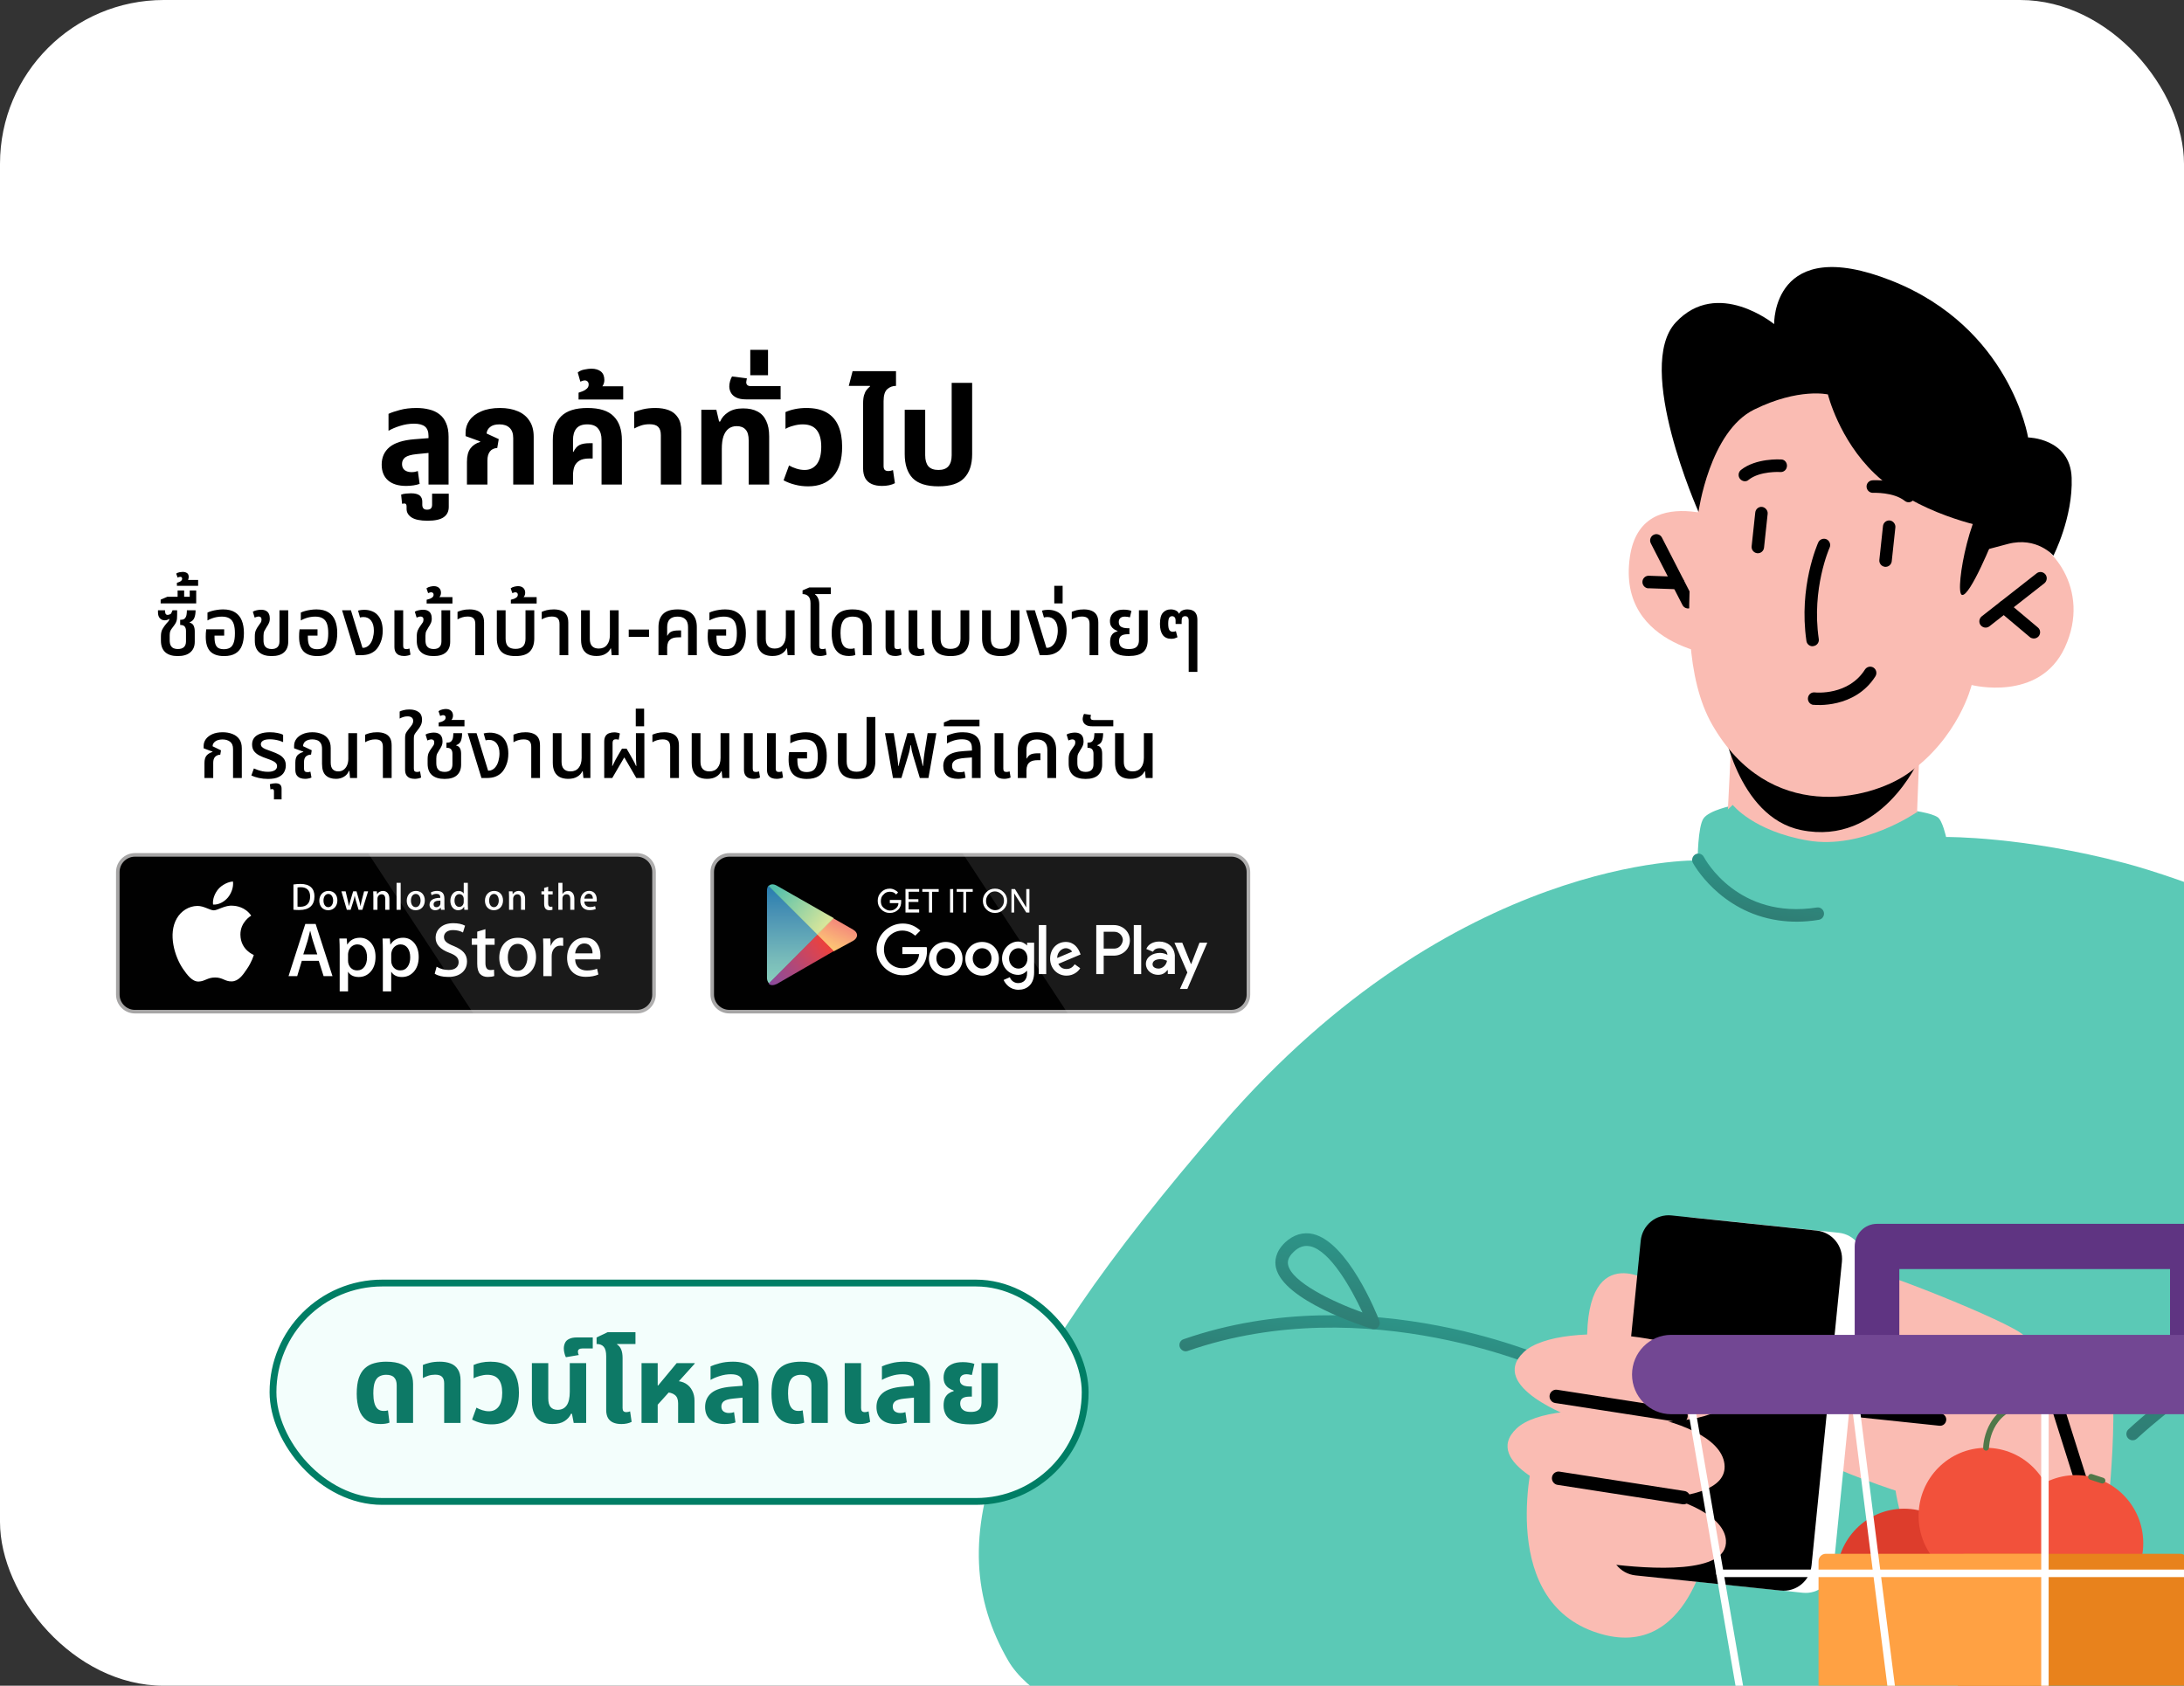 <svg width="320" height="247" viewBox="0 0 320 247" fill="none" xmlns="http://www.w3.org/2000/svg">
<rect x="0" y="0" width="320" height="247" fill="#333333" stroke="none"/>
<g clip-path="url(#clip0_1449_73399)">
<rect width="320" height="247" rx="24" fill="white"/>
<path d="M253.786 118.049C253.786 118.049 250.454 118.714 249.604 119.911C248.755 121.107 248.738 126.071 248.738 126.071C248.738 126.071 213.212 125.222 179.037 164.749C144.843 204.274 137.368 225.501 147.739 243.351C158.11 261.202 239.764 272.19 239.764 272.19C239.764 272.19 227.059 275.633 267.981 278.947C308.902 282.261 331.243 263.936 331.243 263.936C331.243 263.936 400.104 250.341 396.968 202.764C393.851 155.19 326.37 130.445 311.396 126.485C296.421 122.525 285.142 122.641 285.142 122.641C285.142 122.641 284.602 120.199 283.912 119.745C280.24 117.328 253.786 118.049 253.786 118.049Z" fill="#5BC9B6"/>
<path d="M241.683 187.72C241.683 187.72 231.016 180.925 232.727 200.188C233.938 213.846 244.014 196.292 244.014 196.292L241.683 187.72Z" fill="#FABCB3"/>
<path d="M255.447 77.149C255.447 77.149 240.531 69.787 238.813 81.593C236.815 95.272 253.114 96.279 253.114 96.279L255.447 77.149Z" fill="#FABCB3"/>
<path d="M247.205 89.145C246.917 89.102 246.664 88.935 246.519 88.653L241.879 79.615C241.647 79.171 241.819 78.6 242.275 78.369C242.713 78.136 243.278 78.311 243.508 78.773L248.148 87.812C248.38 88.256 248.208 88.826 247.752 89.057C247.574 89.143 247.386 89.171 247.205 89.145Z" fill="black"/>
<path d="M241.434 86.198C240.983 86.132 240.635 85.728 240.648 85.246C240.663 84.747 241.087 84.344 241.582 84.361L245.92 84.513C246.415 84.529 246.814 84.959 246.799 85.459C246.784 85.958 246.359 86.361 245.865 86.344L241.526 86.192C241.506 86.208 241.47 86.203 241.434 86.198Z" fill="black"/>
<path d="M281.186 111.33L280.567 127.404C280.567 127.404 274.249 130.419 266.548 130.13C256.15 129.757 252.932 123.359 252.932 123.359L253.882 104.513L281.186 111.33Z" fill="#FABCB3"/>
<path d="M281.177 111.304C281.177 111.304 275.607 124.024 263.9 121.625C254.466 119.692 252.369 105.968 252.369 105.968L281.177 111.304Z" fill="black"/>
<path d="M251.138 63.626C251.138 63.626 243.119 92.719 250.887 106.209C259.219 120.675 273.86 117.275 279.474 113.39C287.033 108.121 288.887 100.37 288.887 100.37C288.887 100.37 298.825 102.923 302.55 94.855C306.459 86.388 300.544 79.062 295.53 78.374C290.535 77.688 289.913 78.58 289.913 78.58L291.818 69.406C291.802 69.385 262.887 33.581 251.138 63.626Z" fill="#FABCB3"/>
<path d="M290.799 91.951C290.583 91.92 290.361 91.794 290.204 91.604C289.892 91.204 289.974 90.621 290.368 90.306L298.416 84.003C298.81 83.688 299.387 83.773 299.699 84.172C300.011 84.571 299.929 85.155 299.535 85.469L291.487 91.773C291.281 91.929 291.034 91.986 290.799 91.951Z" fill="black"/>
<path d="M297.863 93.546C297.701 93.522 297.543 93.462 297.412 93.349L293.018 89.654C292.621 89.336 292.574 88.752 292.906 88.355C293.238 87.957 293.815 87.911 294.191 88.245L298.586 91.94C298.983 92.258 299.029 92.842 298.697 93.24C298.479 93.487 298.169 93.59 297.863 93.546Z" fill="black"/>
<path d="M276.143 83.046C275.655 82.974 275.312 82.533 275.363 82.037L275.894 77.085C275.948 76.572 276.405 76.21 276.895 76.263C277.367 76.314 277.763 76.781 277.711 77.277L277.18 82.229C277.127 82.743 276.67 83.104 276.179 83.051C276.161 83.049 276.161 83.049 276.143 83.046Z" fill="black"/>
<path d="M257.43 81.053C256.943 80.982 256.599 80.54 256.65 80.045L257.181 75.093C257.235 74.579 257.692 74.218 258.182 74.271C258.652 74.339 259.05 74.789 258.998 75.284L258.467 80.236C258.414 80.75 257.957 81.112 257.467 81.058C257.448 81.056 257.448 81.056 257.43 81.053Z" fill="black"/>
<path d="M265.452 94.685C265.054 94.627 264.728 94.318 264.676 93.901C263.521 85.982 266.302 79.737 266.413 79.474C266.624 79.02 267.169 78.82 267.621 79.017C268.071 79.232 268.289 79.785 268.077 80.239C268.051 80.291 265.402 86.257 266.487 93.625C266.565 94.121 266.222 94.593 265.713 94.667C265.617 94.691 265.524 94.696 265.452 94.685Z" fill="black"/>
<path d="M255.535 70.504C255.318 70.473 255.097 70.347 254.939 70.157C254.628 69.758 254.692 69.172 255.085 68.858C257.302 67.099 260.822 67.317 260.969 67.32C261.484 67.321 261.861 67.785 261.825 68.301C261.789 68.816 261.367 69.201 260.857 69.163C260.821 69.158 257.864 68.986 256.207 70.305C256.034 70.484 255.769 70.539 255.535 70.504Z" fill="black"/>
<path d="M279.521 73.586C279.359 73.562 279.22 73.505 279.089 73.393C277.435 72.073 274.471 72.215 274.453 72.213C273.954 72.232 273.529 71.854 273.49 71.347C273.451 70.84 273.842 70.414 274.344 70.376C274.493 70.36 278.015 70.169 280.231 71.943C280.628 72.261 280.693 72.847 280.381 73.229C280.157 73.512 279.828 73.631 279.521 73.586Z" fill="black"/>
<path d="M292.19 78.655C292.19 78.655 288.609 87.594 287.452 87.164C286.296 86.734 288.947 72.48 292.379 72.07C295.808 71.678 292.19 78.655 292.19 78.655Z" fill="black"/>
<path d="M250.475 225.218C250.475 225.218 247.76 244.268 233.437 239.043C219.096 233.816 224.835 212.641 224.835 212.641L250.475 225.218Z" fill="#FABCB3"/>
<path d="M265.679 103.283C265.192 103.212 264.849 102.771 264.9 102.276C264.954 101.763 265.391 101.399 265.899 101.455C266.097 101.484 270.84 101.918 273.253 98.104C273.534 97.68 274.085 97.556 274.507 97.823C274.93 98.09 275.051 98.665 274.789 99.092C271.763 103.858 265.97 103.307 265.717 103.27C265.697 103.286 265.697 103.286 265.679 103.283Z" fill="black"/>
<path d="M290.875 77.221C290.875 77.221 280.906 75.352 274.677 69.4C269.422 64.371 267.826 57.794 267.826 57.794C267.826 57.794 263.55 56.796 257.026 60.007C250.483 63.215 248.864 74.994 248.864 74.994C248.864 74.994 239.425 53.784 245.535 47.239C251.645 40.693 259.946 47.489 259.946 47.489C259.946 47.489 259.641 34.219 277.11 41.111C294.579 48.003 297.156 64.098 297.156 64.098C297.156 64.098 303.327 64.183 303.539 69.999C303.752 75.815 300.866 81.418 300.866 81.418C300.866 81.418 298.448 78.591 294.207 79.699C289.963 80.826 289.963 80.826 289.963 80.826L290.875 77.221Z" fill="black"/>
<path d="M253.883 117.939C253.883 117.939 256.893 121.782 264.888 123.157C272.901 124.535 280.854 119.005 280.854 119.005L284.678 129.364L270.768 135.379L249.57 130.416L250.936 120.706L253.883 117.939Z" fill="#5BC9B6"/>
<path d="M173.604 197.992C173.279 197.945 172.98 197.716 172.862 197.383C172.691 196.895 172.949 196.376 173.43 196.223C200.543 186.81 227.586 199.293 227.865 199.408C228.313 199.622 228.511 200.17 228.3 200.622C228.09 201.073 227.544 201.29 227.099 201.058C226.841 200.928 200.431 188.778 174.033 197.944C173.897 197.998 173.748 198.013 173.604 197.992Z" fill="url(#paint0_linear_1449_73399)"/>
<path d="M308.63 223.12C308.63 223.12 298.273 197.537 296.512 195.66C294.751 193.783 273.578 185.284 270.651 185.283C267.724 185.282 271.993 192.106 274.218 194.088C276.425 196.068 279.307 198.221 279.307 198.221C279.307 198.221 263.205 197.389 261.576 200.072C259.949 202.738 264.143 205.511 264.143 205.511C264.143 205.511 258.354 205.705 260.243 209.556C262.131 213.406 277.738 218.409 277.738 218.409C277.738 218.409 279.994 234.449 290.45 238.772C300.908 243.077 305.937 242.269 305.937 242.269L308.63 223.12Z" fill="#FABCB3"/>
<path d="M300.103 209.482C300.103 209.482 305.947 191.134 308.492 197.15C311.019 203.164 308.639 223.099 308.639 223.099L300.877 220.1L300.103 209.482Z" fill="#FABCB3"/>
<path d="M242.862 231.154L264.139 233.377C266.408 233.616 268.428 231.956 268.658 229.662L273.104 185.213C273.335 182.919 271.688 180.872 269.419 180.632L248.143 178.41C245.874 178.171 243.854 179.83 243.623 182.124L239.178 226.574C238.947 228.868 240.593 230.915 242.862 231.154Z" fill="white"/>
<path d="M239.636 230.834L260.912 233.056C263.181 233.295 265.201 231.636 265.432 229.342L269.878 184.893C270.108 182.599 268.462 180.551 266.193 180.312L244.916 178.09C242.647 177.851 240.627 179.51 240.397 181.804L235.951 226.254C235.721 228.548 237.367 230.595 239.636 230.834Z" fill="black"/>
<path d="M230.562 207.744C230.562 207.744 217.887 203.204 223.254 198.126C228.604 193.046 252.795 195.676 253.713 203.331C254.634 210.968 230.562 207.744 230.562 207.744Z" fill="#FABCB3"/>
<path d="M229.514 218.941C229.514 218.941 216.838 214.401 222.208 209.305C227.558 204.224 251.749 206.855 252.667 214.51C253.585 222.164 229.514 218.941 229.514 218.941Z" fill="#FABCB3"/>
<path d="M235.645 229.148C232.644 228.76 229.736 227.701 227.344 225.848C225.202 224.179 223.688 221.974 226.159 219.839C231.101 215.569 252.379 218.88 252.883 225.676C253.262 230.732 241.597 229.898 235.645 229.148Z" fill="#FABCB3"/>
<path d="M246.188 208.415L227.866 205.575C227.344 205.499 226.972 205 227.049 204.455C227.124 203.929 227.618 203.556 228.14 203.632L246.462 206.472C246.984 206.549 247.355 207.048 247.278 207.592C247.202 208.137 246.71 208.491 246.188 208.415Z" fill="black"/>
<path d="M246.535 220.411L228.213 217.57C227.691 217.494 227.32 216.995 227.397 216.451C227.471 215.924 227.965 215.552 228.487 215.628L246.809 218.468C247.332 218.544 247.703 219.043 247.626 219.588C247.549 220.133 247.058 220.487 246.535 220.411Z" fill="black"/>
<path d="M291.454 200.925L279.218 199.138C278.713 199.065 278.373 198.607 278.445 198.099C278.516 197.59 278.969 197.248 279.474 197.322L291.71 199.108C292.215 199.182 292.555 199.64 292.483 200.148C292.411 200.657 291.94 200.996 291.454 200.925Z" fill="black"/>
<path d="M272.329 207.659C271.842 207.588 271.5 207.148 271.551 206.655C271.605 206.143 272.042 205.78 272.549 205.836L284.348 207.077C284.832 207.167 285.216 207.575 285.162 208.087C285.108 208.598 284.671 208.961 284.164 208.906L272.365 207.664C272.347 207.662 272.347 207.662 272.329 207.659Z" fill="black"/>
<path d="M305.315 219.597C304.972 219.547 304.691 219.319 304.574 218.967L300.507 206.1C300.355 205.612 300.612 205.091 301.095 204.938C301.577 204.785 302.092 205.047 302.245 205.535L306.312 218.402C306.464 218.89 306.207 219.411 305.725 219.564C305.591 219.6 305.459 219.618 305.315 219.597Z" fill="black"/>
<path d="M312.339 211.025C312.141 210.996 311.952 210.894 311.808 210.743C311.455 210.375 311.483 209.784 311.843 209.446C312.036 209.251 332.142 190.352 359.723 182.688C360.202 182.553 360.715 182.833 360.846 183.336C360.981 183.821 360.705 184.339 360.208 184.471C333.068 192.013 313.299 210.608 313.088 210.8C312.877 210.993 312.609 211.065 312.339 211.025Z" fill="url(#paint1_linear_1449_73399)"/>
<path d="M201.148 194.748C201.094 194.74 201.058 194.735 201.006 194.709C199.685 194.292 188.044 190.559 186.954 185.748C186.75 184.843 186.816 183.458 188.304 182.038C189.532 180.897 190.951 180.491 192.36 180.809C197.44 181.981 201.638 192.308 202.098 193.492C202.235 193.828 202.165 194.19 201.926 194.453C201.746 194.687 201.437 194.79 201.148 194.748ZM191.779 182.584C191.004 182.471 190.267 182.735 189.564 183.414C188.632 184.282 188.651 184.936 188.739 185.358C189.292 187.839 195.094 190.68 199.632 192.312C197.994 188.779 194.901 183.284 191.995 182.616C191.923 182.606 191.851 182.595 191.779 182.584Z" fill="url(#paint2_linear_1449_73399)"/>
<path d="M260.556 134.855C251.903 133.588 248.08 126.505 248.036 126.424C247.804 125.982 247.974 125.43 248.414 125.179C248.851 124.945 249.4 125.1 249.647 125.564C249.851 125.947 254.664 134.754 266.212 132.969C266.701 132.892 267.167 133.239 267.245 133.733C267.322 134.228 266.98 134.698 266.491 134.775C264.287 135.14 262.323 135.113 260.556 134.855Z" fill="url(#paint3_linear_1449_73399)"/>
<path d="M304.156 236.086C309.61 236.086 314.03 231.621 314.03 226.114C314.03 220.607 309.61 216.143 304.156 216.143C298.703 216.143 294.282 220.607 294.282 226.114C294.282 231.621 298.703 236.086 304.156 236.086Z" fill="#F2513B"/>
<path d="M278.976 241.003C284.429 241.003 288.85 236.538 288.85 231.031C288.85 225.524 284.429 221.059 278.976 221.059C273.523 221.059 269.102 225.524 269.102 231.031C269.102 236.538 273.523 241.003 278.976 241.003Z" fill="#DD3D2C"/>
<path d="M290.986 232.084C296.439 232.084 300.86 227.619 300.86 222.112C300.86 216.605 296.439 212.141 290.986 212.141C285.533 212.141 281.112 216.605 281.112 222.112C281.112 227.619 285.533 232.084 290.986 232.084Z" fill="#F2513B"/>
<path d="M319.443 259.669L287.943 259.669C287.345 259.669 286.866 259.186 286.866 258.582L286.866 228.754C286.866 228.15 287.345 227.667 287.943 227.667L319.443 227.667C320.041 227.667 320.52 228.15 320.52 228.754L320.52 258.582C320.537 259.186 320.041 259.669 319.443 259.669Z" fill="#E8821C"/>
<path d="M299.03 259.669L267.529 259.669C266.932 259.669 266.453 259.186 266.453 258.582L266.453 228.754C266.453 228.15 266.932 227.667 267.529 227.667L299.03 227.667C299.628 227.667 300.107 228.15 300.107 228.754L300.107 258.582C300.107 259.186 299.628 259.669 299.03 259.669Z" fill="#FFA143"/>
<path d="M291.001 212.555C290.761 212.555 290.573 212.365 290.573 212.123C290.573 212.072 290.659 206.171 296.706 205.205C296.945 205.171 297.15 205.326 297.202 205.568C297.236 205.809 297.082 206.016 296.843 206.068C291.53 206.931 291.445 211.934 291.428 212.141C291.411 212.365 291.223 212.555 291.001 212.555Z" fill="#507849"/>
<path d="M308.051 217.368C308 217.368 307.966 217.368 307.915 217.351L306.24 216.799C306.018 216.73 305.899 216.488 305.967 216.264C306.035 216.04 306.292 215.919 306.514 215.988L308.188 216.54C308.41 216.609 308.53 216.85 308.461 217.075C308.393 217.247 308.222 217.368 308.051 217.368Z" fill="#507849"/>
<path d="M321.223 205.468L275.02 205.468C273.211 205.468 271.751 203.988 271.751 202.153L271.751 182.637C271.751 180.803 273.211 179.322 275.02 179.322L321.223 179.322C323.032 179.322 324.492 180.803 324.492 182.637L324.492 202.153C324.492 203.965 323.01 205.468 321.223 205.468ZM278.289 198.838L317.954 198.838L317.954 185.953L278.289 185.953L278.289 198.838V198.838Z" fill="#5F3482"/>
<path d="M341.272 257.87L256.624 257.87C256.362 257.87 256.123 257.671 256.079 257.406L246.86 203.832C246.838 203.677 246.882 203.5 246.969 203.389C247.078 203.257 247.231 203.191 247.383 203.191L350.49 203.191C350.643 203.191 350.796 203.257 350.904 203.389C351.013 203.522 351.057 203.677 351.013 203.832L341.795 257.406C341.751 257.693 341.533 257.87 341.272 257.87ZM257.082 256.765L340.814 256.765L349.837 204.296L248.037 204.296L257.082 256.765Z" fill="white"/>
<path d="M345.873 231.084L252.007 231.084C251.701 231.084 251.462 230.841 251.462 230.531C251.462 230.222 251.701 229.979 252.007 229.979L345.873 229.979C346.178 229.979 346.418 230.222 346.418 230.531C346.418 230.841 346.178 231.084 345.873 231.084Z" fill="white"/>
<path d="M299.624 257.872C299.319 257.872 299.079 257.628 299.079 257.319L299.079 202.595C299.079 202.286 299.319 202.043 299.624 202.043C299.929 202.043 300.169 202.286 300.169 202.595L300.169 257.319C300.169 257.628 299.929 257.872 299.624 257.872Z" fill="white"/>
<path d="M278.393 257.871C278.132 257.871 277.892 257.672 277.848 257.384L271.07 203.81C271.027 203.501 271.245 203.235 271.55 203.191C271.877 203.169 272.117 203.368 272.16 203.677L278.938 257.252C278.982 257.561 278.764 257.826 278.459 257.871C278.437 257.871 278.415 257.871 278.393 257.871Z" fill="white"/>
<path d="M354.393 207.215L244.857 207.215C241.697 207.215 239.125 204.607 239.125 201.402C239.125 198.197 241.697 195.589 244.857 195.589L354.393 195.589C357.553 195.589 360.125 198.197 360.125 201.402C360.125 204.607 357.575 207.215 354.393 207.215Z" fill="#724793"/>
<path d="M62.785 71V63.88C62.785 63.24 62.611 62.78 62.264 62.5C61.918 62.22 61.385 62.08 60.664 62.08C59.971 62.08 59.291 62.187 58.624 62.4C57.971 62.6 57.404 62.84 56.925 63.12V60.64C57.311 60.453 57.858 60.267 58.565 60.08C59.271 59.88 60.091 59.78 61.025 59.78C61.705 59.78 62.325 59.853 62.885 60C63.458 60.133 63.958 60.367 64.385 60.7C64.811 61.02 65.138 61.453 65.365 62C65.605 62.533 65.725 63.2 65.725 64V71H62.785ZM59.505 71.2C58.358 71.2 57.471 70.927 56.844 70.38C56.231 69.833 55.925 69.067 55.925 68.08C55.925 67.013 56.304 66.16 57.065 65.52C57.838 64.88 59.051 64.493 60.705 64.36L63.264 64.16V66.32L61.044 66.54C60.245 66.62 59.684 66.78 59.364 67.02C59.058 67.26 58.904 67.58 58.904 67.98C58.904 68.38 59.031 68.68 59.285 68.88C59.551 69.08 59.891 69.18 60.304 69.18C60.465 69.18 60.624 69.167 60.785 69.14C60.944 69.1 61.091 69.06 61.224 69.02L61.484 70.9C61.231 70.993 60.931 71.067 60.584 71.12C60.238 71.173 59.878 71.2 59.505 71.2ZM62.653 76.3C61.586 76.3 60.806 76.14 60.312 75.82C59.819 75.5 59.572 75.08 59.572 74.56V74.22C59.572 73.993 59.513 73.853 59.392 73.8C59.273 73.76 59.112 73.767 58.913 73.82L58.773 72.48C58.959 72.4 59.199 72.347 59.492 72.32C59.786 72.293 60.026 72.28 60.212 72.28C60.799 72.28 61.226 72.387 61.492 72.6C61.746 72.813 61.873 73.113 61.873 73.5V73.96C61.873 74.187 61.926 74.36 62.032 74.48C62.126 74.613 62.306 74.68 62.572 74.68C62.852 74.68 63.046 74.613 63.153 74.48C63.259 74.36 63.312 74.187 63.312 73.96V72.34H65.752V74.28C65.752 74.933 65.506 75.433 65.013 75.78C64.519 76.127 63.733 76.3 62.653 76.3ZM68.417 71V67.66C68.417 66.82 68.584 66.173 68.917 65.72C69.251 65.267 69.724 64.947 70.337 64.76L70.357 64.68L68.217 63.9V63.38C68.217 62.727 68.41 62.127 68.797 61.58C69.184 61.033 69.751 60.6 70.497 60.28C71.257 59.947 72.177 59.78 73.257 59.78C74.27 59.78 75.144 59.94 75.877 60.26C76.611 60.567 77.177 61.033 77.577 61.66C77.99 62.273 78.197 63.053 78.197 64V71H75.197V64.18C75.197 63.513 75.017 63.013 74.657 62.68C74.311 62.347 73.817 62.18 73.177 62.18C72.564 62.18 72.104 62.313 71.797 62.58C71.49 62.833 71.324 63.147 71.297 63.52L73.077 64.34L72.857 65.64C72.377 65.667 72.017 65.84 71.777 66.16C71.537 66.48 71.417 66.913 71.417 67.46V71H68.417ZM80.998 71V64.5C80.998 62.967 81.404 61.8 82.218 61C83.031 60.187 84.318 59.78 86.078 59.78C87.851 59.78 89.131 60.187 89.918 61C90.718 61.8 91.118 62.967 91.118 64.5V71H88.138V64.46C88.138 63.753 87.971 63.2 87.638 62.8C87.318 62.387 86.784 62.18 86.038 62.18C85.304 62.18 84.771 62.387 84.438 62.8C84.118 63.2 83.958 63.753 83.958 64.46V66.2L84.018 66.22C84.271 65.7 84.571 65.36 84.918 65.2C85.278 65.027 85.764 64.94 86.378 64.94H86.838V67.18H86.378C85.711 67.18 85.204 67.293 84.858 67.52C84.511 67.747 84.271 68.047 84.138 68.42C84.018 68.78 83.958 69.187 83.958 69.64V71H80.998ZM84.771 58.54V57.54C84.957 57.487 85.164 57.413 85.391 57.32C85.617 57.227 85.817 57.1 85.991 56.94C86.164 56.78 86.251 56.58 86.251 56.34C86.251 56.153 86.197 56.007 86.091 55.9C85.984 55.793 85.851 55.74 85.691 55.74C85.584 55.74 85.471 55.76 85.351 55.8C85.231 55.84 85.124 55.88 85.031 55.92L84.651 54.58C84.917 54.353 85.251 54.207 85.651 54.14C86.037 54.06 86.364 54.02 86.631 54.02C87.231 54.02 87.704 54.16 88.051 54.44C88.384 54.72 88.551 55.133 88.551 55.68C88.551 55.973 88.477 56.247 88.331 56.5C88.171 56.753 87.931 56.96 87.611 57.12L87.531 56.6H91.311V58.54H84.771ZM96.827 71V63.76C96.827 63.2 96.694 62.793 96.427 62.54C96.174 62.287 95.754 62.16 95.167 62.16C94.727 62.16 94.321 62.22 93.947 62.34C93.587 62.46 93.247 62.607 92.927 62.78V60.38C93.221 60.247 93.634 60.113 94.167 59.98C94.701 59.847 95.327 59.78 96.047 59.78C96.781 59.78 97.427 59.887 97.987 60.1C98.561 60.313 99.007 60.673 99.327 61.18C99.661 61.673 99.827 62.353 99.827 63.22V71H96.827ZM102.759 71V60.04H104.959L105.359 61.76H105.519C105.745 61.213 106.139 60.76 106.699 60.4C107.259 60.027 107.985 59.84 108.879 59.84C109.732 59.84 110.439 59.993 110.999 60.3C111.559 60.593 111.979 61.047 112.259 61.66C112.552 62.26 112.699 63.02 112.699 63.94V71H109.699V64.54C109.699 63.793 109.545 63.26 109.239 62.94C108.945 62.607 108.512 62.44 107.939 62.44C107.472 62.44 107.072 62.567 106.739 62.82C106.419 63.073 106.172 63.447 105.999 63.94C105.839 64.42 105.759 65.027 105.759 65.76V71H102.759ZM109.336 58.52C108.709 58.52 108.216 58.427 107.856 58.24C107.496 58.053 107.243 57.82 107.096 57.54C106.936 57.247 106.856 56.94 106.856 56.62C106.856 56.393 106.889 56.153 106.956 55.9C107.023 55.633 107.123 55.387 107.256 55.16L109.436 55.44C109.409 55.533 109.389 55.633 109.376 55.74C109.349 55.833 109.336 55.92 109.336 56C109.336 56.187 109.396 56.333 109.516 56.44C109.623 56.533 109.809 56.58 110.076 56.58H114.376V58.52H109.336ZM109.93 54.98V51.26H112.53V54.98H109.93ZM118.41 71.26C117.73 71.26 117.09 71.18 116.49 71.02C115.89 70.873 115.33 70.66 114.81 70.38L115.61 68.2C115.903 68.373 116.257 68.527 116.67 68.66C117.083 68.793 117.49 68.86 117.89 68.86C118.637 68.86 119.23 68.58 119.67 68.02C120.11 67.447 120.33 66.593 120.33 65.46C120.33 64.393 120.11 63.58 119.67 63.02C119.23 62.46 118.543 62.18 117.61 62.18C117.17 62.18 116.717 62.247 116.25 62.38C115.783 62.5 115.397 62.653 115.09 62.84V60.38C115.503 60.193 115.97 60.047 116.49 59.94C117.01 59.833 117.563 59.78 118.15 59.78C119.377 59.78 120.377 60.007 121.15 60.46C121.923 60.913 122.49 61.567 122.85 62.42C123.21 63.26 123.39 64.273 123.39 65.46C123.39 67.353 122.957 68.793 122.09 69.78C121.223 70.767 119.997 71.26 118.41 71.26ZM126.463 62.04V59.12C126.463 58.613 126.51 58.207 126.603 57.9C126.697 57.58 126.823 57.32 126.983 57.12C127.143 56.92 127.31 56.753 127.483 56.62L127.463 56.54H124.363L124.923 54.38H131.283V56.54C130.79 56.54 130.363 56.7 130.003 57.02C129.643 57.34 129.463 57.927 129.463 58.78V62.04H126.463ZM129.243 71.2C128.643 71.2 128.137 71.107 127.723 70.92C127.31 70.733 126.997 70.453 126.783 70.08C126.57 69.693 126.463 69.213 126.463 68.64V60.04H129.463V68.28C129.463 68.533 129.517 68.72 129.623 68.84C129.743 68.96 129.923 69.02 130.163 69.02C130.27 69.02 130.383 69.007 130.503 68.98C130.623 68.953 130.737 68.92 130.843 68.88L131.123 70.8C130.87 70.933 130.583 71.033 130.263 71.1C129.943 71.167 129.603 71.2 129.243 71.2ZM137.5 71.26C135.767 71.26 134.507 70.86 133.72 70.06C132.947 69.247 132.56 68.073 132.56 66.54V60.04H135.56V66.7C135.56 67.407 135.713 67.947 136.02 68.32C136.34 68.68 136.833 68.86 137.5 68.86C138.167 68.86 138.653 68.68 138.96 68.32C139.28 67.947 139.44 67.407 139.44 66.7V56.1H142.44V66.54C142.44 68.073 142.047 69.247 141.26 70.06C140.487 70.86 139.233 71.26 137.5 71.26Z" fill="black"/>
<path d="M26.039 96.132C25.239 96.132 24.627 95.94 24.203 95.556C23.787 95.172 23.579 94.612 23.579 93.876V93.228C23.579 92.788 23.655 92.436 23.807 92.172C23.959 91.908 24.139 91.652 24.347 91.404C24.459 91.284 24.563 91.168 24.659 91.056C24.755 90.944 24.807 90.828 24.815 90.708L24.779 90.684C24.691 90.748 24.591 90.8 24.479 90.84C24.375 90.872 24.259 90.888 24.131 90.888C23.843 90.888 23.607 90.788 23.423 90.588C23.239 90.388 23.147 90.1 23.147 89.724V89.424H24.179C24.179 89.656 24.207 89.828 24.263 89.94C24.327 90.044 24.423 90.096 24.551 90.096C24.631 90.096 24.715 90.08 24.803 90.048C24.899 90.016 24.987 89.968 25.067 89.904L25.283 89.424H25.955V90.036C25.955 90.276 25.947 90.484 25.931 90.66C25.915 90.836 25.871 91.004 25.799 91.164C25.735 91.316 25.627 91.492 25.475 91.692C25.363 91.844 25.259 91.984 25.163 92.112C25.067 92.232 24.991 92.368 24.935 92.52C24.887 92.664 24.863 92.856 24.863 93.096V93.792C24.863 94.136 24.915 94.404 25.019 94.596C25.131 94.788 25.275 94.92 25.451 94.992C25.635 95.064 25.831 95.1 26.039 95.1C26.439 95.1 26.739 95.008 26.939 94.824C27.147 94.632 27.251 94.352 27.251 93.984V92.448C27.251 92.168 27.187 91.952 27.059 91.8C26.931 91.648 26.723 91.572 26.435 91.572H26.399V90.816H26.447C26.751 90.816 26.967 90.744 27.095 90.6C27.223 90.448 27.303 90.264 27.335 90.048C27.367 89.832 27.383 89.624 27.383 89.424H28.655C28.655 89.864 28.595 90.232 28.475 90.528C28.363 90.824 28.135 91.04 27.791 91.176V91.224C28.087 91.312 28.283 91.468 28.379 91.692C28.483 91.916 28.535 92.196 28.535 92.532V94.032C28.535 94.696 28.319 95.212 27.887 95.58C27.463 95.948 26.847 96.132 26.039 96.132ZM23.539 88.416V87.864L24.511 87.444H28.747V88.416H23.539ZM26.023 87.876V86.52H26.983V87.876H26.023ZM27.799 87.876V86.52H28.747V87.876H27.799ZM25.921 85.836V85.392C26.017 85.368 26.125 85.332 26.245 85.284C26.365 85.236 26.469 85.172 26.557 85.092C26.645 85.012 26.689 84.912 26.689 84.792C26.689 84.704 26.665 84.636 26.617 84.588C26.569 84.54 26.501 84.516 26.413 84.516C26.349 84.516 26.285 84.528 26.221 84.552C26.149 84.568 26.085 84.596 26.029 84.636L25.813 84.048C25.957 83.944 26.125 83.876 26.317 83.844C26.509 83.812 26.661 83.796 26.773 83.796C27.013 83.796 27.221 83.852 27.397 83.964C27.565 84.076 27.649 84.264 27.649 84.528C27.649 84.632 27.629 84.752 27.589 84.888C27.541 85.016 27.441 85.12 27.289 85.2L27.217 84.972H29.029V85.836H25.921ZM32.823 96.132C31.927 96.132 31.255 95.904 30.807 95.448C30.367 94.984 30.147 94.272 30.147 93.312C30.147 93.152 30.151 92.972 30.159 92.772C30.175 92.572 30.195 92.384 30.219 92.208H32.847V93.132H31.431V93.348C31.431 93.796 31.479 94.152 31.575 94.416C31.679 94.68 31.831 94.864 32.031 94.968C32.239 95.072 32.495 95.124 32.799 95.124C33.135 95.124 33.423 95.06 33.663 94.932C33.903 94.804 34.087 94.572 34.215 94.236C34.351 93.892 34.419 93.408 34.419 92.784C34.419 92.224 34.359 91.768 34.239 91.416C34.119 91.056 33.915 90.788 33.627 90.612C33.347 90.436 32.971 90.348 32.499 90.348C32.243 90.348 31.991 90.372 31.743 90.42C31.503 90.46 31.271 90.524 31.047 90.612C30.823 90.692 30.607 90.792 30.399 90.912V89.76C30.567 89.672 30.771 89.596 31.011 89.532C31.251 89.46 31.515 89.404 31.803 89.364C32.091 89.316 32.387 89.292 32.691 89.292C33.411 89.292 33.995 89.436 34.443 89.724C34.891 90.004 35.219 90.404 35.427 90.924C35.635 91.436 35.739 92.048 35.739 92.76C35.739 93.472 35.643 94.08 35.451 94.584C35.259 95.088 34.947 95.472 34.515 95.736C34.091 96 33.527 96.132 32.823 96.132ZM39.795 96.132C39.004 96.132 38.395 95.944 37.971 95.568C37.547 95.192 37.336 94.636 37.336 93.9V93.24C37.336 92.864 37.388 92.564 37.492 92.34C37.596 92.108 37.712 91.908 37.84 91.74C37.975 91.556 38.087 91.396 38.175 91.26C38.272 91.124 38.319 90.964 38.319 90.78C38.319 90.62 38.279 90.508 38.2 90.444C38.127 90.372 38.028 90.336 37.9 90.336C37.812 90.336 37.715 90.352 37.611 90.384C37.516 90.408 37.416 90.444 37.312 90.492L37.047 89.628C37.215 89.524 37.411 89.452 37.636 89.412C37.867 89.364 38.068 89.34 38.236 89.34C38.547 89.34 38.8 89.396 38.992 89.508C39.184 89.612 39.319 89.76 39.4 89.952C39.487 90.136 39.532 90.356 39.532 90.612C39.532 90.892 39.483 91.128 39.388 91.32C39.3 91.512 39.191 91.7 39.063 91.884C38.935 92.084 38.828 92.272 38.739 92.448C38.651 92.624 38.608 92.86 38.608 93.156V93.804C38.608 94.14 38.66 94.404 38.764 94.596C38.876 94.78 39.023 94.912 39.208 94.992C39.392 95.064 39.587 95.1 39.795 95.1C40.172 95.1 40.456 95.008 40.648 94.824C40.847 94.632 40.947 94.352 40.947 93.984V89.424H42.231V94.032C42.231 94.704 42.023 95.224 41.608 95.592C41.2 95.952 40.596 96.132 39.795 96.132ZM46.498 96.132C45.602 96.132 44.93 95.904 44.482 95.448C44.042 94.984 43.822 94.272 43.822 93.312C43.822 93.152 43.826 92.972 43.834 92.772C43.85 92.572 43.87 92.384 43.894 92.208H46.522V93.132H45.106V93.348C45.106 93.796 45.154 94.152 45.25 94.416C45.354 94.68 45.506 94.864 45.706 94.968C45.914 95.072 46.17 95.124 46.474 95.124C46.81 95.124 47.098 95.06 47.338 94.932C47.578 94.804 47.762 94.572 47.89 94.236C48.026 93.892 48.094 93.408 48.094 92.784C48.094 92.224 48.034 91.768 47.914 91.416C47.794 91.056 47.59 90.788 47.302 90.612C47.022 90.436 46.646 90.348 46.174 90.348C45.918 90.348 45.666 90.372 45.418 90.42C45.178 90.46 44.946 90.524 44.722 90.612C44.498 90.692 44.282 90.792 44.074 90.912V89.76C44.242 89.672 44.446 89.596 44.686 89.532C44.926 89.46 45.19 89.404 45.478 89.364C45.766 89.316 46.062 89.292 46.366 89.292C47.086 89.292 47.67 89.436 48.118 89.724C48.566 90.004 48.894 90.404 49.102 90.924C49.31 91.436 49.414 92.048 49.414 92.76C49.414 93.472 49.318 94.08 49.126 94.584C48.934 95.088 48.622 95.472 48.19 95.736C47.766 96 47.202 96.132 46.498 96.132ZM52.139 96L50.123 89.424H51.419L53.111 94.92H53.231C53.399 94.92 53.563 94.876 53.723 94.788C53.891 94.7 54.031 94.588 54.143 94.452C54.359 94.204 54.519 93.892 54.623 93.516C54.727 93.14 54.779 92.768 54.779 92.4C54.779 91.776 54.643 91.288 54.371 90.936C54.099 90.584 53.723 90.408 53.243 90.408C53.147 90.408 53.055 90.416 52.967 90.432C52.879 90.44 52.807 90.456 52.751 90.48L52.463 89.472C52.639 89.424 52.803 89.392 52.955 89.376C53.107 89.36 53.239 89.352 53.351 89.352C53.759 89.352 54.119 89.412 54.431 89.532C54.751 89.644 55.023 89.812 55.247 90.036C55.527 90.308 55.735 90.648 55.871 91.056C56.007 91.464 56.075 91.916 56.075 92.412C56.075 93.044 55.975 93.604 55.775 94.092C55.583 94.572 55.343 94.956 55.055 95.244C54.815 95.476 54.523 95.66 54.179 95.796C53.835 95.932 53.387 96 52.835 96H52.139ZM59.206 96.12C58.942 96.12 58.702 96.08 58.486 96C58.278 95.912 58.11 95.772 57.982 95.58C57.854 95.38 57.79 95.112 57.79 94.776V89.424H59.074V94.62C59.074 94.796 59.11 94.924 59.182 95.004C59.262 95.076 59.386 95.112 59.554 95.112C59.618 95.112 59.69 95.104 59.77 95.088C59.85 95.072 59.926 95.052 59.998 95.028L60.142 95.928C59.99 96 59.834 96.048 59.674 96.072C59.522 96.104 59.366 96.12 59.206 96.12ZM63.526 96.132C62.734 96.132 62.126 95.944 61.702 95.568C61.278 95.192 61.066 94.636 61.066 93.9V93.24C61.066 92.864 61.118 92.564 61.222 92.34C61.326 92.108 61.442 91.908 61.57 91.74C61.706 91.556 61.818 91.396 61.906 91.26C62.002 91.124 62.05 90.964 62.05 90.78C62.05 90.62 62.01 90.508 61.93 90.444C61.858 90.372 61.758 90.336 61.63 90.336C61.542 90.336 61.446 90.352 61.342 90.384C61.246 90.408 61.146 90.444 61.042 90.492L60.778 89.628C60.946 89.524 61.142 89.452 61.366 89.412C61.598 89.364 61.798 89.34 61.966 89.34C62.278 89.34 62.53 89.396 62.722 89.508C62.914 89.612 63.05 89.76 63.13 89.952C63.218 90.136 63.262 90.356 63.262 90.612C63.262 90.892 63.214 91.128 63.118 91.32C63.03 91.512 62.922 91.7 62.794 91.884C62.666 92.084 62.558 92.272 62.47 92.448C62.382 92.624 62.338 92.86 62.338 93.156V93.804C62.338 94.14 62.39 94.404 62.494 94.596C62.606 94.78 62.754 94.912 62.938 94.992C63.122 95.064 63.318 95.1 63.526 95.1C63.902 95.1 64.186 95.008 64.378 94.824C64.578 94.632 64.678 94.352 64.678 93.984V89.424H65.962V94.032C65.962 94.704 65.754 95.224 65.338 95.592C64.93 95.952 64.326 96.132 63.526 96.132ZM62.511 88.428V87.876C62.655 87.844 62.807 87.8 62.967 87.744C63.127 87.68 63.263 87.6 63.375 87.504C63.479 87.4 63.531 87.276 63.531 87.132C63.531 87.036 63.503 86.956 63.447 86.892C63.383 86.82 63.291 86.784 63.171 86.784C63.099 86.784 63.023 86.8 62.943 86.832C62.863 86.856 62.791 86.88 62.727 86.904L62.487 86.208C62.647 86.08 62.831 85.996 63.039 85.956C63.247 85.908 63.419 85.884 63.555 85.884C63.883 85.884 64.143 85.972 64.335 86.148C64.519 86.324 64.611 86.556 64.611 86.844C64.611 87.052 64.559 87.236 64.455 87.396C64.343 87.556 64.203 87.684 64.035 87.78L63.939 87.492H66.291V88.428H62.511ZM69.641 96V91.428C69.641 91.052 69.553 90.776 69.377 90.6C69.209 90.424 68.921 90.336 68.513 90.336C68.233 90.336 67.969 90.376 67.721 90.456C67.481 90.528 67.253 90.628 67.037 90.756V89.652C67.205 89.572 67.437 89.492 67.733 89.412C68.037 89.332 68.397 89.292 68.813 89.292C69.237 89.292 69.605 89.356 69.917 89.484C70.237 89.604 70.485 89.804 70.661 90.084C70.837 90.364 70.925 90.744 70.925 91.224V96H69.641ZM75.533 96.132C74.557 96.132 73.857 95.908 73.433 95.46C73.009 95.012 72.797 94.372 72.797 93.54V89.424H74.081V93.576C74.081 94.08 74.197 94.456 74.429 94.704C74.669 94.952 75.037 95.076 75.533 95.076C76.029 95.076 76.397 94.952 76.637 94.704C76.877 94.456 76.997 94.08 76.997 93.576V89.424H78.281V93.54C78.281 94.372 78.065 95.012 77.633 95.46C77.209 95.908 76.509 96.132 75.533 96.132ZM74.85 88.428V87.876C74.995 87.844 75.147 87.8 75.306 87.744C75.466 87.68 75.603 87.6 75.715 87.504C75.819 87.4 75.871 87.276 75.871 87.132C75.871 87.036 75.843 86.956 75.787 86.892C75.722 86.82 75.63 86.784 75.51 86.784C75.439 86.784 75.362 86.8 75.282 86.832C75.203 86.856 75.13 86.88 75.067 86.904L74.826 86.208C74.987 86.08 75.171 85.996 75.379 85.956C75.587 85.908 75.758 85.884 75.894 85.884C76.222 85.884 76.483 85.972 76.674 86.148C76.859 86.324 76.951 86.556 76.951 86.844C76.951 87.052 76.898 87.236 76.794 87.396C76.683 87.556 76.543 87.684 76.374 87.78L76.278 87.492H78.63V88.428H74.85ZM81.981 96V91.428C81.981 91.052 81.893 90.776 81.717 90.6C81.549 90.424 81.261 90.336 80.853 90.336C80.573 90.336 80.309 90.376 80.061 90.456C79.821 90.528 79.593 90.628 79.377 90.756V89.652C79.545 89.572 79.777 89.492 80.073 89.412C80.377 89.332 80.737 89.292 81.153 89.292C81.577 89.292 81.945 89.356 82.257 89.484C82.577 89.604 82.825 89.804 83.001 90.084C83.177 90.364 83.265 90.744 83.265 91.224V96H81.981ZM87.393 96.12C86.921 96.12 86.513 96.036 86.169 95.868C85.833 95.692 85.577 95.432 85.401 95.088C85.225 94.736 85.137 94.292 85.137 93.756V89.424H86.421V93.624C86.421 94.088 86.533 94.44 86.757 94.68C86.981 94.912 87.305 95.028 87.729 95.028C88.249 95.028 88.649 94.852 88.929 94.5C89.217 94.148 89.361 93.66 89.361 93.036V89.424H90.645V96H89.625L89.529 95.016H89.457C89.313 95.336 89.065 95.6 88.713 95.808C88.369 96.016 87.929 96.12 87.393 96.12ZM92.122 93.324V92.244H95.098V93.324H92.122ZM96.481 96V91.884C96.481 91.044 96.705 90.404 97.153 89.964C97.601 89.516 98.313 89.292 99.289 89.292C100.273 89.292 100.985 89.516 101.425 89.964C101.873 90.404 102.097 91.044 102.097 91.884V96H100.813V91.884C100.813 91.38 100.685 91 100.429 90.744C100.173 90.48 99.789 90.348 99.277 90.348C98.765 90.348 98.381 90.48 98.125 90.744C97.877 91 97.753 91.38 97.753 91.884V93.132L97.789 93.144C97.957 92.832 98.161 92.628 98.401 92.532C98.649 92.428 98.989 92.376 99.421 92.376H99.793V93.384H99.421C98.965 93.384 98.617 93.452 98.377 93.588C98.137 93.724 97.973 93.904 97.885 94.128C97.797 94.344 97.753 94.588 97.753 94.86V96H96.481ZM106.369 96.132C105.473 96.132 104.801 95.904 104.353 95.448C103.913 94.984 103.693 94.272 103.693 93.312C103.693 93.152 103.697 92.972 103.705 92.772C103.721 92.572 103.741 92.384 103.765 92.208H106.393V93.132H104.977V93.348C104.977 93.796 105.025 94.152 105.121 94.416C105.225 94.68 105.377 94.864 105.577 94.968C105.785 95.072 106.041 95.124 106.345 95.124C106.681 95.124 106.969 95.06 107.209 94.932C107.449 94.804 107.633 94.572 107.761 94.236C107.897 93.892 107.965 93.408 107.965 92.784C107.965 92.224 107.905 91.768 107.785 91.416C107.665 91.056 107.461 90.788 107.173 90.612C106.893 90.436 106.517 90.348 106.045 90.348C105.789 90.348 105.537 90.372 105.289 90.42C105.049 90.46 104.817 90.524 104.593 90.612C104.369 90.692 104.153 90.792 103.945 90.912V89.76C104.113 89.672 104.317 89.596 104.557 89.532C104.797 89.46 105.061 89.404 105.349 89.364C105.637 89.316 105.933 89.292 106.237 89.292C106.957 89.292 107.541 89.436 107.989 89.724C108.437 90.004 108.765 90.404 108.973 90.924C109.181 91.436 109.285 92.048 109.285 92.76C109.285 93.472 109.189 94.08 108.997 94.584C108.805 95.088 108.493 95.472 108.061 95.736C107.637 96 107.073 96.132 106.369 96.132ZM113.174 96.12C112.702 96.12 112.294 96.036 111.95 95.868C111.614 95.692 111.358 95.432 111.182 95.088C111.006 94.736 110.918 94.292 110.918 93.756V89.424H112.202V93.624C112.202 94.088 112.314 94.44 112.538 94.68C112.762 94.912 113.086 95.028 113.51 95.028C114.03 95.028 114.43 94.852 114.71 94.5C114.998 94.148 115.142 93.66 115.142 93.036V89.424H116.426V96H115.406L115.31 95.016H115.238C115.094 95.336 114.846 95.6 114.494 95.808C114.15 96.016 113.71 96.12 113.174 96.12ZM118.755 90.624V88.392C118.755 87.912 118.647 87.568 118.431 87.36C118.223 87.152 117.943 87.048 117.591 87.048V86.508L118.575 86.076H121.731V87.048H119.427L119.415 87.096C119.599 87.216 119.747 87.4 119.859 87.648C119.979 87.888 120.039 88.204 120.039 88.596V90.624H118.755ZM120.171 96.12C119.915 96.12 119.679 96.08 119.463 96C119.247 95.912 119.075 95.772 118.947 95.58C118.819 95.38 118.755 95.112 118.755 94.776V89.424H120.039V94.62C120.039 94.796 120.075 94.924 120.147 95.004C120.227 95.076 120.351 95.112 120.519 95.112C120.591 95.112 120.663 95.104 120.735 95.088C120.815 95.072 120.891 95.052 120.963 95.028L121.119 95.928C120.967 96 120.811 96.048 120.651 96.072C120.491 96.104 120.331 96.12 120.171 96.12ZM124.402 96.12C123.754 96.12 123.246 95.972 122.878 95.676C122.51 95.38 122.246 94.98 122.086 94.476C121.934 93.964 121.858 93.396 121.858 92.772C121.858 92.084 121.93 91.516 122.074 91.068C122.226 90.62 122.434 90.268 122.698 90.012C122.97 89.748 123.29 89.564 123.658 89.46C124.034 89.348 124.446 89.292 124.894 89.292C125.558 89.292 126.094 89.388 126.502 89.58C126.918 89.772 127.222 90.044 127.414 90.396C127.614 90.748 127.714 91.164 127.714 91.644V96H126.43V91.764C126.43 91.3 126.314 90.948 126.082 90.708C125.858 90.468 125.47 90.348 124.918 90.348C124.582 90.348 124.278 90.412 124.006 90.54C123.742 90.668 123.534 90.908 123.382 91.26C123.23 91.604 123.154 92.108 123.154 92.772C123.154 93.212 123.198 93.608 123.286 93.96C123.374 94.304 123.522 94.576 123.73 94.776C123.946 94.968 124.242 95.064 124.618 95.064C124.722 95.064 124.822 95.06 124.918 95.052C125.022 95.036 125.118 95.012 125.206 94.98L125.326 95.964C125.198 96.02 125.05 96.06 124.882 96.084C124.714 96.108 124.554 96.12 124.402 96.12ZM131.171 96.12C130.907 96.12 130.667 96.08 130.451 96C130.243 95.912 130.075 95.772 129.947 95.58C129.819 95.38 129.755 95.112 129.755 94.776V89.424H131.039V94.62C131.039 94.796 131.075 94.924 131.147 95.004C131.227 95.076 131.351 95.112 131.519 95.112C131.583 95.112 131.655 95.104 131.735 95.088C131.815 95.072 131.891 95.052 131.963 95.028L132.107 95.928C131.955 96 131.799 96.048 131.639 96.072C131.487 96.104 131.331 96.12 131.171 96.12ZM134.543 96.12C134.279 96.12 134.039 96.08 133.823 96C133.615 95.912 133.447 95.772 133.319 95.58C133.191 95.38 133.127 95.112 133.127 94.776V89.424H134.411V94.62C134.411 94.796 134.447 94.924 134.519 95.004C134.599 95.076 134.723 95.112 134.891 95.112C134.955 95.112 135.027 95.104 135.107 95.088C135.187 95.072 135.263 95.052 135.335 95.028L135.479 95.928C135.327 96 135.171 96.048 135.011 96.072C134.859 96.104 134.703 96.12 134.543 96.12ZM139.272 96.132C138.296 96.132 137.596 95.908 137.172 95.46C136.748 95.012 136.536 94.372 136.536 93.54V89.424H137.82V93.576C137.82 94.08 137.936 94.456 138.168 94.704C138.408 94.952 138.776 95.076 139.272 95.076C139.768 95.076 140.136 94.952 140.376 94.704C140.616 94.456 140.736 94.08 140.736 93.576V89.424H142.02V93.54C142.02 94.372 141.804 95.012 141.372 95.46C140.948 95.908 140.248 96.132 139.272 96.132ZM146.631 96.132C145.655 96.132 144.955 95.908 144.531 95.46C144.107 95.012 143.895 94.372 143.895 93.54V89.424H145.179V93.576C145.179 94.08 145.295 94.456 145.527 94.704C145.767 94.952 146.135 95.076 146.631 95.076C147.127 95.076 147.495 94.952 147.735 94.704C147.975 94.456 148.095 94.08 148.095 93.576V89.424H149.379V93.54C149.379 94.372 149.163 95.012 148.731 95.46C148.307 95.908 147.607 96.132 146.631 96.132ZM152.346 96L150.33 89.424H151.626L153.318 94.92H153.438C153.606 94.92 153.77 94.876 153.93 94.788C154.098 94.7 154.238 94.588 154.35 94.452C154.566 94.204 154.726 93.892 154.83 93.516C154.934 93.14 154.986 92.768 154.986 92.4C154.986 91.776 154.85 91.288 154.578 90.936C154.306 90.584 153.93 90.408 153.45 90.408C153.354 90.408 153.262 90.416 153.174 90.432C153.086 90.44 153.014 90.456 152.958 90.48L152.67 89.472C152.846 89.424 153.01 89.392 153.162 89.376C153.314 89.36 153.446 89.352 153.558 89.352C153.966 89.352 154.326 89.412 154.638 89.532C154.958 89.644 155.23 89.812 155.454 90.036C155.734 90.308 155.942 90.648 156.078 91.056C156.214 91.464 156.282 91.916 156.282 92.412C156.282 93.044 156.182 93.604 155.982 94.092C155.79 94.572 155.55 94.956 155.262 95.244C155.022 95.476 154.73 95.66 154.386 95.796C154.042 95.932 153.594 96 153.042 96H152.346ZM154.472 88.416V85.836H155.696V88.416H154.472ZM159.641 96V91.428C159.641 91.052 159.553 90.776 159.377 90.6C159.209 90.424 158.921 90.336 158.513 90.336C158.233 90.336 157.969 90.376 157.721 90.456C157.481 90.528 157.253 90.628 157.037 90.756V89.652C157.205 89.572 157.437 89.492 157.733 89.412C158.037 89.332 158.397 89.292 158.813 89.292C159.237 89.292 159.605 89.356 159.917 89.484C160.237 89.604 160.485 89.804 160.661 90.084C160.837 90.364 160.925 90.744 160.925 91.224V96H159.641ZM165.401 96.12C164.729 96.12 164.193 96.036 163.793 95.868C163.393 95.7 163.101 95.464 162.917 95.16C162.741 94.848 162.653 94.488 162.653 94.08C162.653 93.712 162.705 93.42 162.809 93.204C162.921 92.98 163.061 92.816 163.229 92.712C163.397 92.608 163.569 92.536 163.745 92.496V92.448C163.577 92.392 163.405 92.308 163.229 92.196C163.061 92.084 162.917 91.932 162.797 91.74C162.685 91.54 162.629 91.288 162.629 90.984C162.629 90.704 162.693 90.44 162.821 90.192C162.957 89.936 163.173 89.728 163.469 89.568C163.765 89.408 164.153 89.328 164.633 89.328C164.841 89.328 165.053 89.344 165.269 89.376C165.485 89.408 165.653 89.456 165.773 89.52L165.557 90.456C165.477 90.432 165.369 90.408 165.233 90.384C165.105 90.36 164.969 90.348 164.825 90.348C164.521 90.348 164.293 90.42 164.141 90.564C163.997 90.708 163.925 90.896 163.925 91.128C163.925 91.384 163.989 91.58 164.117 91.716C164.245 91.844 164.409 91.932 164.609 91.98C164.817 92.028 165.029 92.052 165.245 92.052H165.485V92.928H165.245C164.805 92.928 164.481 93.008 164.273 93.168C164.065 93.32 163.961 93.58 163.961 93.948C163.961 94.148 164.001 94.34 164.081 94.524C164.169 94.7 164.317 94.84 164.525 94.944C164.733 95.048 165.029 95.1 165.413 95.1C165.789 95.1 166.081 95.048 166.289 94.944C166.497 94.84 166.645 94.692 166.733 94.5C166.829 94.308 166.877 94.08 166.877 93.816V89.424H168.161V93.744C168.161 94.576 167.937 95.18 167.489 95.556C167.041 95.932 166.345 96.12 165.401 96.12ZM174.168 98.448V90.948C174.168 90.708 174.124 90.54 174.036 90.444C173.956 90.34 173.828 90.288 173.652 90.288C173.476 90.288 173.344 90.34 173.256 90.444C173.176 90.54 173.136 90.708 173.136 90.948V91.428H172.248V90.948C172.248 90.708 172.2 90.54 172.104 90.444C172.016 90.34 171.892 90.288 171.732 90.288C171.54 90.288 171.396 90.372 171.3 90.54C171.212 90.708 171.168 90.992 171.168 91.392C171.168 91.832 171.224 92.14 171.336 92.316C171.448 92.484 171.616 92.568 171.84 92.568C171.912 92.568 171.984 92.56 172.056 92.544C172.136 92.528 172.216 92.508 172.296 92.484L172.524 93.372C172.396 93.436 172.256 93.492 172.104 93.54C171.96 93.58 171.796 93.6 171.612 93.6C171.06 93.6 170.644 93.412 170.364 93.036C170.092 92.652 169.956 92.112 169.956 91.416C169.956 90.648 170.1 90.104 170.388 89.784C170.676 89.456 171.06 89.292 171.54 89.292C171.812 89.292 172.056 89.344 172.272 89.448C172.488 89.544 172.644 89.7 172.74 89.916H172.776C172.872 89.7 173.024 89.544 173.232 89.448C173.448 89.344 173.7 89.292 173.988 89.292C174.252 89.292 174.492 89.34 174.708 89.436C174.932 89.524 175.108 89.68 175.236 89.904C175.372 90.128 175.44 90.44 175.44 90.84V98.448H174.168ZM29.958 114V111.804C29.958 111.3 30.066 110.928 30.282 110.688C30.498 110.448 30.782 110.28 31.134 110.184L31.146 110.136L29.838 109.644V109.272C29.838 108.928 29.946 108.604 30.162 108.3C30.386 107.996 30.706 107.752 31.122 107.568C31.538 107.384 32.042 107.292 32.634 107.292C33.154 107.292 33.626 107.376 34.05 107.544C34.474 107.704 34.81 107.956 35.058 108.3C35.306 108.644 35.43 109.092 35.43 109.644V114H34.146V109.752C34.146 109.256 34.002 108.9 33.714 108.684C33.426 108.46 33.058 108.348 32.61 108.348C32.154 108.348 31.798 108.444 31.542 108.636C31.286 108.82 31.154 109.056 31.146 109.344L32.382 109.944L32.274 110.58C31.978 110.588 31.73 110.688 31.53 110.88C31.338 111.072 31.242 111.368 31.242 111.768V114H29.958ZM39.275 114.132C38.803 114.132 38.351 114.084 37.919 113.988C37.495 113.892 37.131 113.772 36.827 113.628L37.199 112.596C37.367 112.668 37.559 112.744 37.775 112.824C37.991 112.896 38.227 112.96 38.483 113.016C38.739 113.064 38.999 113.088 39.263 113.088C39.663 113.088 39.983 113.02 40.223 112.884C40.471 112.74 40.595 112.532 40.595 112.26C40.595 112.092 40.543 111.948 40.439 111.828C40.335 111.7 40.179 111.588 39.971 111.492C39.763 111.388 39.503 111.284 39.191 111.18C38.711 111.02 38.303 110.852 37.967 110.676C37.631 110.492 37.375 110.276 37.199 110.028C37.023 109.772 36.935 109.456 36.935 109.08C36.935 108.712 37.031 108.396 37.223 108.132C37.423 107.868 37.715 107.664 38.099 107.52C38.491 107.368 38.975 107.292 39.551 107.292C39.951 107.292 40.323 107.328 40.667 107.4C41.019 107.464 41.291 107.556 41.483 107.676V108.732C41.347 108.668 41.175 108.604 40.967 108.54C40.759 108.476 40.531 108.424 40.283 108.384C40.043 108.344 39.799 108.324 39.551 108.324C39.071 108.324 38.727 108.396 38.519 108.54C38.319 108.676 38.219 108.84 38.219 109.032C38.219 109.192 38.271 109.328 38.375 109.44C38.479 109.552 38.651 109.66 38.891 109.764C39.131 109.86 39.443 109.976 39.827 110.112C40.219 110.248 40.571 110.4 40.883 110.568C41.195 110.736 41.439 110.948 41.615 111.204C41.791 111.46 41.879 111.78 41.879 112.164C41.879 112.508 41.795 112.832 41.627 113.136C41.467 113.432 41.195 113.672 40.811 113.856C40.435 114.04 39.923 114.132 39.275 114.132ZM40.141 117.132V115.92C40.141 115.72 40.053 115.62 39.877 115.62C39.837 115.62 39.797 115.624 39.757 115.632C39.709 115.64 39.665 115.652 39.625 115.668L39.541 114.9C39.661 114.86 39.801 114.828 39.961 114.804C40.113 114.78 40.249 114.768 40.369 114.768C40.681 114.768 40.909 114.836 41.053 114.972C41.189 115.116 41.257 115.308 41.257 115.548V117.132H40.141ZM44.712 114.12C44.448 114.12 44.208 114.08 43.992 114C43.776 113.912 43.6 113.772 43.464 113.58C43.336 113.38 43.272 113.112 43.272 112.776V111.732C43.272 111.244 43.376 110.888 43.584 110.664C43.8 110.44 44.084 110.28 44.436 110.184L44.448 110.136L43.092 109.644V109.272C43.092 108.904 43.2 108.572 43.416 108.276C43.632 107.98 43.94 107.744 44.34 107.568C44.748 107.384 45.228 107.292 45.78 107.292C46.268 107.292 46.712 107.372 47.112 107.532C47.52 107.684 47.844 107.932 48.084 108.276C48.332 108.612 48.456 109.052 48.456 109.596V111.744C48.456 112.192 48.556 112.52 48.756 112.728C48.964 112.928 49.232 113.028 49.56 113.028C49.856 113.028 50.112 112.952 50.328 112.8C50.552 112.64 50.724 112.424 50.844 112.152C50.972 111.872 51.036 111.548 51.036 111.18V107.424H52.32V114H51.288L51.192 112.956H51.12C50.984 113.316 50.744 113.6 50.4 113.808C50.056 114.016 49.664 114.12 49.224 114.12C48.6 114.12 48.104 113.952 47.736 113.616C47.368 113.272 47.184 112.712 47.184 111.936V109.716C47.184 109.356 47.116 109.076 46.98 108.876C46.852 108.676 46.68 108.536 46.464 108.456C46.248 108.376 46.016 108.336 45.768 108.336C45.376 108.336 45.052 108.42 44.796 108.588C44.548 108.756 44.416 109.004 44.4 109.332L45.672 109.932L45.576 110.568C45.28 110.576 45.032 110.664 44.832 110.832C44.64 111 44.544 111.28 44.544 111.672V112.632C44.544 112.808 44.584 112.936 44.664 113.016C44.744 113.096 44.872 113.136 45.048 113.136C45.12 113.136 45.192 113.132 45.264 113.124C45.344 113.108 45.416 113.088 45.48 113.064L45.636 113.928C45.484 114 45.328 114.048 45.168 114.072C45.016 114.104 44.864 114.12 44.712 114.12ZM56.1 114V109.428C56.1 109.052 56.012 108.776 55.836 108.6C55.668 108.424 55.38 108.336 54.972 108.336C54.692 108.336 54.428 108.376 54.18 108.456C53.94 108.528 53.712 108.628 53.496 108.756V107.652C53.664 107.572 53.896 107.492 54.192 107.412C54.496 107.332 54.856 107.292 55.272 107.292C55.696 107.292 56.064 107.356 56.376 107.484C56.696 107.604 56.944 107.804 57.12 108.084C57.296 108.364 57.384 108.744 57.384 109.224V114H56.1ZM60.768 114.12C60.504 114.12 60.264 114.08 60.048 114C59.84 113.912 59.672 113.772 59.544 113.58C59.416 113.38 59.352 113.112 59.352 112.776V108.156C59.352 107.94 59.368 107.764 59.4 107.628C59.44 107.484 59.504 107.348 59.592 107.22C59.68 107.084 59.804 106.916 59.964 106.716C60.156 106.492 60.3 106.304 60.396 106.152C60.492 105.992 60.54 105.82 60.54 105.636C60.54 105.42 60.472 105.256 60.336 105.144C60.2 105.024 59.988 104.964 59.7 104.964C59.468 104.964 59.252 105 59.052 105.072C58.86 105.136 58.696 105.208 58.56 105.288V104.256C58.672 104.192 58.852 104.128 59.1 104.064C59.348 103.992 59.644 103.956 59.988 103.956C60.548 103.956 60.996 104.08 61.332 104.328C61.668 104.568 61.836 104.936 61.836 105.432C61.836 105.752 61.776 106.032 61.656 106.272C61.536 106.512 61.396 106.728 61.236 106.92C61.108 107.096 60.996 107.244 60.9 107.364C60.812 107.476 60.744 107.592 60.696 107.712C60.656 107.832 60.636 107.992 60.636 108.192V112.62C60.636 112.796 60.672 112.924 60.744 113.004C60.824 113.076 60.944 113.112 61.104 113.112C61.184 113.112 61.26 113.104 61.332 113.088C61.412 113.072 61.484 113.052 61.548 113.028L61.704 113.928C61.552 114 61.396 114.048 61.236 114.072C61.084 114.104 60.928 114.12 60.768 114.12ZM65.138 114.132C64.338 114.132 63.722 113.944 63.29 113.568C62.866 113.192 62.654 112.636 62.654 111.9V111.24C62.654 110.864 62.702 110.564 62.798 110.34C62.902 110.108 63.018 109.908 63.146 109.74C63.282 109.556 63.394 109.396 63.482 109.26C63.578 109.124 63.626 108.964 63.626 108.78C63.626 108.62 63.586 108.508 63.506 108.444C63.434 108.372 63.334 108.336 63.206 108.336C63.118 108.336 63.022 108.352 62.918 108.384C62.822 108.408 62.722 108.444 62.618 108.492L62.354 107.628C62.522 107.524 62.718 107.452 62.942 107.412C63.174 107.364 63.374 107.34 63.542 107.34C63.854 107.34 64.106 107.396 64.298 107.508C64.49 107.612 64.626 107.76 64.706 107.952C64.794 108.136 64.838 108.356 64.838 108.612C64.838 108.892 64.79 109.128 64.694 109.32C64.606 109.512 64.498 109.7 64.37 109.884C64.242 110.084 64.134 110.272 64.046 110.448C63.966 110.624 63.926 110.86 63.926 111.156V111.792C63.926 112.128 63.978 112.392 64.082 112.584C64.194 112.776 64.342 112.912 64.526 112.992C64.71 113.064 64.914 113.1 65.138 113.1C65.522 113.1 65.81 113.008 66.002 112.824C66.194 112.632 66.29 112.352 66.29 111.984V110.448C66.29 110.168 66.226 109.952 66.098 109.8C65.97 109.648 65.762 109.572 65.474 109.572H65.414V108.816H65.486C65.79 108.816 66.006 108.744 66.134 108.6C66.262 108.448 66.342 108.264 66.374 108.048C66.406 107.832 66.422 107.624 66.422 107.424H67.706C67.706 107.864 67.65 108.236 67.538 108.54C67.426 108.844 67.194 109.06 66.842 109.188V109.236C67.058 109.292 67.214 109.384 67.31 109.512C67.414 109.64 67.482 109.788 67.514 109.956C67.546 110.116 67.562 110.276 67.562 110.436V112.032C67.562 112.704 67.358 113.224 66.95 113.592C66.55 113.952 65.946 114.132 65.138 114.132ZM64.274 106.428V105.876C64.418 105.844 64.57 105.8 64.73 105.744C64.89 105.68 65.026 105.6 65.138 105.504C65.242 105.4 65.294 105.276 65.294 105.132C65.294 105.036 65.266 104.956 65.21 104.892C65.146 104.82 65.054 104.784 64.934 104.784C64.862 104.784 64.786 104.8 64.706 104.832C64.626 104.856 64.554 104.88 64.49 104.904L64.25 104.208C64.41 104.08 64.594 103.996 64.802 103.956C65.01 103.908 65.182 103.884 65.318 103.884C65.646 103.884 65.906 103.972 66.098 104.148C66.282 104.324 66.374 104.556 66.374 104.844C66.374 105.052 66.322 105.236 66.218 105.396C66.106 105.556 65.966 105.684 65.798 105.78L65.702 105.492H68.054V106.428H64.274ZM70.544 114L68.528 107.424H69.824L71.516 112.92H71.636C71.804 112.92 71.968 112.876 72.128 112.788C72.296 112.7 72.436 112.588 72.548 112.452C72.764 112.204 72.924 111.892 73.028 111.516C73.132 111.14 73.184 110.768 73.184 110.4C73.184 109.776 73.048 109.288 72.776 108.936C72.504 108.584 72.128 108.408 71.648 108.408C71.552 108.408 71.46 108.416 71.372 108.432C71.284 108.44 71.212 108.456 71.156 108.48L70.868 107.472C71.044 107.424 71.208 107.392 71.36 107.376C71.512 107.36 71.644 107.352 71.756 107.352C72.164 107.352 72.524 107.412 72.836 107.532C73.156 107.644 73.428 107.812 73.652 108.036C73.932 108.308 74.14 108.648 74.276 109.056C74.412 109.464 74.48 109.916 74.48 110.412C74.48 111.044 74.38 111.604 74.18 112.092C73.988 112.572 73.748 112.956 73.46 113.244C73.22 113.476 72.928 113.66 72.584 113.796C72.24 113.932 71.792 114 71.24 114H70.544ZM77.838 114V109.428C77.838 109.052 77.75 108.776 77.574 108.6C77.406 108.424 77.118 108.336 76.71 108.336C76.43 108.336 76.166 108.376 75.918 108.456C75.678 108.528 75.45 108.628 75.234 108.756V107.652C75.402 107.572 75.634 107.492 75.93 107.412C76.234 107.332 76.594 107.292 77.01 107.292C77.434 107.292 77.802 107.356 78.114 107.484C78.434 107.604 78.682 107.804 78.858 108.084C79.034 108.364 79.122 108.744 79.122 109.224V114H77.838ZM83.251 114.12C82.779 114.12 82.371 114.036 82.027 113.868C81.691 113.692 81.435 113.432 81.259 113.088C81.083 112.736 80.995 112.292 80.995 111.756V107.424H82.279V111.624C82.279 112.088 82.391 112.44 82.615 112.68C82.839 112.912 83.163 113.028 83.587 113.028C84.107 113.028 84.507 112.852 84.787 112.5C85.075 112.148 85.219 111.66 85.219 111.036V107.424H86.503V114H85.483L85.387 113.016H85.315C85.171 113.336 84.923 113.6 84.571 113.808C84.227 114.016 83.787 114.12 83.251 114.12ZM88.531 114V108.672C88.531 108.312 88.599 108.032 88.735 107.832C88.871 107.632 89.051 107.496 89.275 107.424C89.499 107.344 89.747 107.304 90.019 107.304C90.147 107.304 90.287 107.32 90.439 107.352C90.591 107.376 90.719 107.416 90.823 107.472L90.655 108.384C90.583 108.36 90.507 108.344 90.427 108.336C90.355 108.328 90.295 108.324 90.247 108.324C90.063 108.324 89.935 108.368 89.863 108.456C89.791 108.544 89.755 108.672 89.755 108.84V110.484C89.755 110.716 89.751 110.968 89.743 111.24C89.743 111.512 89.727 111.84 89.695 112.224H89.743C89.903 111.872 90.047 111.58 90.175 111.348C90.311 111.108 90.435 110.888 90.547 110.688L91.135 109.692H91.807L92.383 110.688C92.503 110.896 92.607 111.084 92.695 111.252C92.791 111.42 92.879 111.58 92.959 111.732C93.039 111.884 93.115 112.048 93.187 112.224H93.247C93.215 111.84 93.195 111.512 93.187 111.24C93.179 110.968 93.175 110.716 93.175 110.484V107.424H94.411V114H93.235L91.495 111.012H91.447L89.707 114H88.531ZM93.153 106.416V103.836H94.377V106.416H93.153ZM98.194 114V109.428C98.194 109.052 98.106 108.776 97.93 108.6C97.762 108.424 97.474 108.336 97.066 108.336C96.786 108.336 96.522 108.376 96.274 108.456C96.034 108.528 95.806 108.628 95.59 108.756V107.652C95.758 107.572 95.99 107.492 96.286 107.412C96.59 107.332 96.95 107.292 97.366 107.292C97.79 107.292 98.158 107.356 98.47 107.484C98.79 107.604 99.038 107.804 99.214 108.084C99.39 108.364 99.478 108.744 99.478 109.224V114H98.194ZM103.606 114.12C103.134 114.12 102.726 114.036 102.382 113.868C102.046 113.692 101.79 113.432 101.614 113.088C101.438 112.736 101.35 112.292 101.35 111.756V107.424H102.634V111.624C102.634 112.088 102.746 112.44 102.97 112.68C103.194 112.912 103.518 113.028 103.942 113.028C104.462 113.028 104.862 112.852 105.142 112.5C105.43 112.148 105.574 111.66 105.574 111.036V107.424H106.858V114H105.838L105.742 113.016H105.67C105.526 113.336 105.278 113.6 104.926 113.808C104.582 114.016 104.142 114.12 103.606 114.12ZM110.423 114.12C110.159 114.12 109.919 114.08 109.703 114C109.495 113.912 109.327 113.772 109.199 113.58C109.071 113.38 109.007 113.112 109.007 112.776V107.424H110.291V112.62C110.291 112.796 110.327 112.924 110.399 113.004C110.479 113.076 110.603 113.112 110.771 113.112C110.835 113.112 110.907 113.104 110.987 113.088C111.067 113.072 111.143 113.052 111.215 113.028L111.359 113.928C111.207 114 111.051 114.048 110.891 114.072C110.739 114.104 110.583 114.12 110.423 114.12ZM113.795 114.12C113.531 114.12 113.291 114.08 113.075 114C112.867 113.912 112.699 113.772 112.571 113.58C112.443 113.38 112.379 113.112 112.379 112.776V107.424H113.663V112.62C113.663 112.796 113.699 112.924 113.771 113.004C113.851 113.076 113.975 113.112 114.143 113.112C114.207 113.112 114.279 113.104 114.359 113.088C114.439 113.072 114.515 113.052 114.587 113.028L114.731 113.928C114.579 114 114.423 114.048 114.263 114.072C114.111 114.104 113.955 114.12 113.795 114.12ZM118.223 114.132C117.327 114.132 116.655 113.904 116.207 113.448C115.767 112.984 115.547 112.272 115.547 111.312C115.547 111.152 115.551 110.972 115.559 110.772C115.575 110.572 115.595 110.384 115.619 110.208H118.247V111.132H116.831V111.348C116.831 111.796 116.879 112.152 116.975 112.416C117.079 112.68 117.231 112.864 117.431 112.968C117.639 113.072 117.895 113.124 118.199 113.124C118.535 113.124 118.823 113.06 119.063 112.932C119.303 112.804 119.487 112.572 119.615 112.236C119.751 111.892 119.819 111.408 119.819 110.784C119.819 110.224 119.759 109.768 119.639 109.416C119.519 109.056 119.315 108.788 119.027 108.612C118.747 108.436 118.371 108.348 117.899 108.348C117.643 108.348 117.391 108.372 117.143 108.42C116.903 108.46 116.671 108.524 116.447 108.612C116.223 108.692 116.007 108.792 115.799 108.912V107.76C115.967 107.672 116.171 107.596 116.411 107.532C116.651 107.46 116.915 107.404 117.203 107.364C117.491 107.316 117.787 107.292 118.091 107.292C118.811 107.292 119.395 107.436 119.843 107.724C120.291 108.004 120.619 108.404 120.827 108.924C121.035 109.436 121.139 110.048 121.139 110.76C121.139 111.472 121.043 112.08 120.851 112.584C120.659 113.088 120.347 113.472 119.915 113.736C119.491 114 118.927 114.132 118.223 114.132ZM125.508 114.132C124.532 114.132 123.832 113.908 123.408 113.46C122.984 113.012 122.772 112.372 122.772 111.54V107.424H124.056V111.576C124.056 112.08 124.172 112.456 124.404 112.704C124.644 112.952 125.012 113.076 125.508 113.076C126.004 113.076 126.372 112.952 126.612 112.704C126.852 112.456 126.972 112.08 126.972 111.576V105.06H128.256V111.54C128.256 112.372 128.04 113.012 127.608 113.46C127.184 113.908 126.484 114.132 125.508 114.132ZM130.839 114L129.663 107.424H130.947L131.379 110.124C131.411 110.34 131.447 110.628 131.487 110.988C131.527 111.348 131.571 111.768 131.619 112.248H131.655C131.727 111.92 131.795 111.624 131.859 111.36C131.923 111.096 131.983 110.86 132.039 110.652C132.095 110.436 132.147 110.248 132.195 110.088L132.951 107.424H133.899L134.667 110.088C134.707 110.248 134.755 110.436 134.811 110.652C134.875 110.86 134.939 111.096 135.003 111.36C135.067 111.624 135.135 111.92 135.207 112.248H135.243C135.291 111.768 135.331 111.348 135.363 110.988C135.403 110.628 135.443 110.34 135.483 110.124L135.915 107.424H137.199L136.035 114H134.775L133.779 110.688C133.715 110.456 133.655 110.228 133.599 110.004C133.551 109.772 133.507 109.492 133.467 109.164H133.419C133.387 109.38 133.351 109.576 133.311 109.752C133.279 109.92 133.243 110.08 133.203 110.232C133.163 110.384 133.119 110.536 133.071 110.688L132.075 114H130.839ZM142.408 114V109.656C142.408 109.176 142.292 108.836 142.06 108.636C141.836 108.428 141.468 108.324 140.956 108.324C140.548 108.324 140.156 108.38 139.78 108.492C139.412 108.604 139.068 108.752 138.748 108.936V107.796C138.98 107.676 139.296 107.564 139.696 107.46C140.104 107.348 140.568 107.292 141.088 107.292C141.504 107.292 141.872 107.34 142.192 107.436C142.512 107.524 142.78 107.66 142.996 107.844C143.22 108.028 143.388 108.268 143.5 108.564C143.62 108.86 143.68 109.216 143.68 109.632V114H142.408ZM140.368 114.12C139.672 114.12 139.136 113.96 138.76 113.64C138.392 113.312 138.208 112.844 138.208 112.236C138.208 111.58 138.444 111.068 138.916 110.7C139.396 110.332 140.168 110.116 141.232 110.052L142.648 109.956V110.964L141.388 111.06C140.676 111.116 140.18 111.236 139.9 111.42C139.628 111.604 139.492 111.864 139.492 112.2C139.492 112.528 139.596 112.768 139.804 112.92C140.012 113.072 140.296 113.148 140.656 113.148C140.784 113.148 140.9 113.14 141.004 113.124C141.116 113.1 141.22 113.076 141.316 113.052L141.472 113.952C141.32 114.008 141.148 114.048 140.956 114.072C140.772 114.104 140.576 114.12 140.368 114.12ZM138.295 106.416V105.864L139.267 105.444H143.515V106.416H138.295ZM147.137 114.12C146.873 114.12 146.633 114.08 146.417 114C146.209 113.912 146.041 113.772 145.913 113.58C145.785 113.38 145.721 113.112 145.721 112.776V107.424H147.005V112.62C147.005 112.796 147.041 112.924 147.113 113.004C147.193 113.076 147.317 113.112 147.485 113.112C147.549 113.112 147.621 113.104 147.701 113.088C147.781 113.072 147.857 113.052 147.929 113.028L148.073 113.928C147.921 114 147.765 114.048 147.605 114.072C147.453 114.104 147.297 114.12 147.137 114.12ZM149.127 114V109.884C149.127 109.044 149.351 108.404 149.799 107.964C150.247 107.516 150.959 107.292 151.935 107.292C152.919 107.292 153.631 107.516 154.071 107.964C154.519 108.404 154.743 109.044 154.743 109.884V114H153.459V109.884C153.459 109.38 153.331 109 153.075 108.744C152.819 108.48 152.435 108.348 151.923 108.348C151.411 108.348 151.027 108.48 150.771 108.744C150.523 109 150.399 109.38 150.399 109.884V111.132L150.435 111.144C150.603 110.832 150.807 110.628 151.047 110.532C151.295 110.428 151.635 110.376 152.067 110.376H152.439V111.384H152.067C151.611 111.384 151.263 111.452 151.023 111.588C150.783 111.724 150.619 111.904 150.531 112.128C150.443 112.344 150.399 112.588 150.399 112.86V114H149.127ZM159.064 114.132C158.264 114.132 157.648 113.944 157.216 113.568C156.792 113.192 156.58 112.636 156.58 111.9V111.24C156.58 110.864 156.628 110.564 156.724 110.34C156.828 110.108 156.944 109.908 157.072 109.74C157.208 109.556 157.32 109.396 157.408 109.26C157.504 109.124 157.552 108.964 157.552 108.78C157.552 108.62 157.512 108.508 157.432 108.444C157.36 108.372 157.26 108.336 157.132 108.336C157.044 108.336 156.948 108.352 156.844 108.384C156.748 108.408 156.648 108.444 156.544 108.492L156.28 107.628C156.448 107.524 156.644 107.452 156.868 107.412C157.1 107.364 157.3 107.34 157.468 107.34C157.78 107.34 158.032 107.396 158.224 107.508C158.416 107.612 158.552 107.76 158.632 107.952C158.72 108.136 158.764 108.356 158.764 108.612C158.764 108.892 158.716 109.128 158.62 109.32C158.532 109.512 158.424 109.7 158.296 109.884C158.168 110.084 158.06 110.272 157.972 110.448C157.892 110.624 157.852 110.86 157.852 111.156V111.792C157.852 112.128 157.904 112.392 158.008 112.584C158.12 112.776 158.268 112.912 158.452 112.992C158.636 113.064 158.84 113.1 159.064 113.1C159.448 113.1 159.736 113.008 159.928 112.824C160.12 112.632 160.216 112.352 160.216 111.984V110.448C160.216 110.168 160.152 109.952 160.024 109.8C159.896 109.648 159.688 109.572 159.4 109.572H159.34V108.816H159.412C159.716 108.816 159.932 108.744 160.06 108.6C160.188 108.448 160.268 108.264 160.3 108.048C160.332 107.832 160.348 107.624 160.348 107.424H161.632C161.632 107.864 161.576 108.236 161.464 108.54C161.352 108.844 161.12 109.06 160.768 109.188V109.236C160.984 109.292 161.14 109.384 161.236 109.512C161.34 109.64 161.408 109.788 161.44 109.956C161.472 110.116 161.488 110.276 161.488 110.436V112.032C161.488 112.704 161.284 113.224 160.876 113.592C160.476 113.952 159.872 114.132 159.064 114.132ZM160.036 106.416C159.692 106.416 159.42 106.368 159.22 106.272C159.012 106.168 158.864 106.04 158.776 105.888C158.68 105.728 158.632 105.56 158.632 105.384C158.632 105.256 158.652 105.12 158.692 104.976C158.724 104.832 158.772 104.708 158.836 104.604L159.856 104.76C159.84 104.8 159.824 104.856 159.808 104.928C159.792 105 159.784 105.068 159.784 105.132C159.784 105.236 159.816 105.324 159.88 105.396C159.944 105.468 160.056 105.504 160.216 105.504H163.12V106.416H160.036ZM165.633 114.12C165.161 114.12 164.753 114.036 164.409 113.868C164.073 113.692 163.817 113.432 163.641 113.088C163.465 112.736 163.377 112.292 163.377 111.756V107.424H164.661V111.624C164.661 112.088 164.773 112.44 164.997 112.68C165.221 112.912 165.545 113.028 165.969 113.028C166.489 113.028 166.889 112.852 167.169 112.5C167.457 112.148 167.601 111.66 167.601 111.036V107.424H168.885V114H167.865L167.769 113.016H167.697C167.553 113.336 167.305 113.6 166.953 113.808C166.609 114.016 166.169 114.12 165.633 114.12Z" fill="black"/>
<path d="M95.566 145.721C95.566 146.965 94.56 147.971 93.322 147.971H19.772C18.531 147.971 17.523 146.965 17.52 145.721V127.777C17.52 126.533 18.529 125.525 19.772 125.525H93.317C94.557 125.525 95.563 126.533 95.563 127.777V145.721H95.566Z" fill="white"/>
<path d="M93.32 148.496H19.772C18.243 148.496 17.003 147.255 17 145.722V127.777C17 126.244 18.243 125.003 19.772 125H93.317C94.846 125 96.087 126.244 96.089 127.777V145.722C96.089 147.252 94.843 148.496 93.317 148.496H93.32Z" fill="#A6A5A5"/>
<path d="M95.566 145.721C95.566 146.965 94.56 147.971 93.322 147.971H19.772C18.531 147.971 17.523 146.965 17.52 145.721V127.777C17.52 126.533 18.529 125.525 19.772 125.525H93.317C94.557 125.525 95.563 126.533 95.563 127.777V145.721H95.566Z" fill="#010101"/>
<path opacity="0.1" d="M93.319 125H53.927L69.358 148.493H93.322C94.851 148.493 96.091 147.249 96.094 145.719V127.777C96.091 126.244 94.851 125.003 93.322 125H93.319Z" fill="white"/>
<path d="M35.224 136.959C35.206 135.106 36.737 134.205 36.806 134.164C35.941 132.898 34.598 132.726 34.126 132.711C32.998 132.593 31.905 133.386 31.331 133.386C30.756 133.386 29.86 132.721 28.906 132.741C27.678 132.759 26.532 133.473 25.901 134.579C24.602 136.834 25.572 140.145 26.815 141.967C27.438 142.86 28.165 143.856 29.117 143.82C30.049 143.782 30.396 143.226 31.522 143.226C32.648 143.226 32.962 143.82 33.934 143.8C34.935 143.784 35.563 142.904 36.165 142.003C36.885 140.982 37.174 139.974 37.186 139.922C37.163 139.915 35.246 139.18 35.226 136.961L35.224 136.959ZM33.391 131.513C33.891 130.886 34.236 130.031 34.139 129.164C33.414 129.197 32.507 129.665 31.984 130.279C31.522 130.822 31.109 131.708 31.216 132.542C32.03 132.603 32.867 132.13 33.391 131.51V131.513Z" fill="white"/>
<path d="M48.717 143.029H47.415L46.703 140.782H44.224L43.545 143.029H42.276L44.732 135.383H46.248L48.717 143.029ZM46.488 139.841L45.842 137.845C45.773 137.64 45.646 137.161 45.457 136.404H45.434C45.357 136.729 45.237 137.21 45.072 137.845L44.438 139.841H46.488ZM55.022 140.204C55.022 141.141 54.769 141.883 54.259 142.428C53.804 142.912 53.237 143.155 52.564 143.155C51.836 143.155 51.31 142.894 50.994 142.372V145.264H49.771V139.326C49.771 138.738 49.756 138.134 49.725 137.514H50.8L50.869 138.39H50.892C51.3 137.732 51.918 137.402 52.747 137.402C53.396 137.402 53.937 137.658 54.371 138.172C54.805 138.687 55.022 139.365 55.022 140.204ZM53.776 140.25C53.776 139.713 53.656 139.27 53.414 138.922C53.148 138.559 52.793 138.377 52.349 138.377C52.048 138.377 51.775 138.479 51.53 138.676C51.285 138.878 51.124 139.139 51.05 139.464C51.017 139.587 50.996 139.71 50.994 139.838V140.757C50.994 141.156 51.116 141.496 51.361 141.773C51.606 142.049 51.925 142.187 52.319 142.187C52.778 142.187 53.138 142.008 53.393 141.655C53.651 141.299 53.779 140.831 53.779 140.248L53.776 140.25ZM61.35 140.204C61.35 141.141 61.097 141.883 60.587 142.428C60.13 142.912 59.566 143.155 58.889 143.155C58.162 143.155 57.636 142.894 57.319 142.372V145.264H56.096V139.326C56.096 138.738 56.081 138.134 56.05 137.514H57.125L57.194 138.39H57.217C57.623 137.732 58.243 137.402 59.073 137.402C59.721 137.402 60.262 137.658 60.696 138.172C61.128 138.687 61.347 139.365 61.347 140.204H61.35ZM60.104 140.25C60.104 139.713 59.984 139.27 59.742 138.922C59.476 138.559 59.124 138.377 58.68 138.377C58.379 138.377 58.105 138.479 57.858 138.676C57.613 138.878 57.452 139.139 57.378 139.464C57.34 139.615 57.322 139.741 57.322 139.838V140.757C57.322 141.156 57.444 141.496 57.689 141.773C57.934 142.049 58.254 142.187 58.647 142.187C59.109 142.187 59.466 142.008 59.721 141.655C59.979 141.299 60.107 140.831 60.107 140.248L60.104 140.25ZM68.423 140.885C68.423 141.535 68.196 142.065 67.744 142.474C67.249 142.919 66.555 143.145 65.666 143.145C64.844 143.145 64.188 142.986 63.691 142.669L63.974 141.647C64.51 141.965 65.1 142.123 65.74 142.123C66.203 142.123 66.56 142.019 66.815 141.811C67.07 141.604 67.201 141.325 67.201 140.977C67.201 140.667 67.093 140.406 66.884 140.194C66.672 139.981 66.322 139.784 65.832 139.605C64.497 139.106 63.828 138.377 63.828 137.415C63.828 136.788 64.066 136.273 64.536 135.871C65.008 135.47 65.631 135.27 66.409 135.27C67.104 135.27 67.683 135.39 68.14 135.633L67.834 136.631C67.402 136.396 66.915 136.281 66.368 136.281C65.937 136.281 65.6 136.388 65.358 136.598C65.153 136.788 65.051 137.018 65.051 137.292C65.051 137.594 65.169 137.845 65.403 138.042C65.608 138.223 65.978 138.42 66.511 138.63C67.167 138.896 67.65 139.206 67.961 139.559C68.273 139.915 68.428 140.358 68.428 140.885H68.423ZM72.474 138.436H71.126V141.113C71.126 141.793 71.364 142.134 71.839 142.134C72.058 142.134 72.24 142.116 72.382 142.077L72.416 143.009C72.176 143.099 71.857 143.145 71.466 143.145C70.984 143.145 70.606 142.996 70.333 142.702C70.062 142.408 69.924 141.911 69.924 141.215V138.436H69.123V137.517H69.924V136.509L71.124 136.145V137.517H72.472V138.438L72.474 138.436ZM78.542 140.227C78.542 141.074 78.299 141.77 77.817 142.315C77.312 142.876 76.64 143.155 75.803 143.155C74.966 143.155 74.353 142.886 73.873 142.351C73.393 141.814 73.153 141.138 73.153 140.322C73.153 139.505 73.401 138.768 73.894 138.223C74.389 137.678 75.055 137.407 75.892 137.407C76.73 137.407 77.347 137.676 77.838 138.213C78.307 138.733 78.54 139.406 78.54 140.232L78.542 140.227ZM77.276 140.255C77.276 139.751 77.166 139.316 76.949 138.955C76.694 138.518 76.326 138.298 75.852 138.298C75.377 138.298 74.986 138.518 74.731 138.955C74.511 139.319 74.404 139.759 74.404 140.278C74.404 140.798 74.514 141.218 74.731 141.581C74.996 142.019 75.364 142.239 75.841 142.239C76.319 142.239 76.676 142.016 76.939 141.571C77.164 141.2 77.276 140.765 77.276 140.258V140.255ZM82.516 138.592C82.389 138.569 82.261 138.559 82.131 138.559C81.702 138.559 81.368 138.72 81.135 139.047C80.931 139.334 80.832 139.697 80.832 140.135V143.027H79.609V139.25C79.609 138.671 79.599 138.093 79.573 137.514H80.638L80.684 138.569H80.717C80.847 138.205 81.049 137.914 81.327 137.694C81.582 137.502 81.891 137.399 82.21 137.399C82.323 137.399 82.425 137.407 82.516 137.422V138.592ZM87.982 140.012C87.984 140.199 87.969 140.383 87.936 140.567H84.27C84.283 141.113 84.462 141.53 84.801 141.816C85.11 142.072 85.511 142.2 86.001 142.2C86.545 142.2 87.04 142.113 87.484 141.939L87.675 142.789C87.155 143.017 86.54 143.129 85.832 143.129C84.98 143.129 84.311 142.878 83.823 142.374C83.338 141.873 83.093 141.197 83.093 140.35C83.093 139.503 83.321 138.827 83.772 138.274C84.247 137.686 84.888 137.389 85.695 137.389C86.501 137.389 87.088 137.683 87.494 138.274C87.816 138.743 87.979 139.321 87.979 140.01L87.982 140.012ZM86.818 139.692C86.825 139.329 86.746 139.017 86.58 138.75C86.368 138.41 86.044 138.239 85.608 138.239C85.207 138.239 84.883 138.405 84.635 138.738C84.431 139.004 84.311 139.321 84.273 139.69H86.818V139.692Z" fill="white"/>
<path d="M43.872 133.343C43.533 133.343 43.239 133.325 42.994 133.297V129.599C43.336 129.545 43.683 129.519 44.028 129.519C45.429 129.519 46.075 130.21 46.075 131.337C46.075 132.637 45.312 133.338 43.872 133.338V133.343ZM44.077 129.998C43.888 129.998 43.727 130.008 43.592 130.036V132.846C43.663 132.857 43.803 132.864 43.997 132.864C44.916 132.864 45.44 132.34 45.44 131.36C45.44 130.484 44.967 129.998 44.077 129.998ZM48.087 133.371C47.298 133.371 46.785 132.78 46.785 131.976C46.785 131.173 47.308 130.543 48.133 130.543C48.911 130.543 49.434 131.106 49.434 131.933C49.434 132.759 48.896 133.371 48.087 133.371ZM48.11 130.983C47.676 130.983 47.398 131.39 47.398 131.958C47.398 132.527 47.681 132.923 48.105 132.923C48.528 132.923 48.812 132.488 48.812 131.948C48.812 131.408 48.533 130.983 48.112 130.983H48.11ZM53.937 130.599L53.093 133.31H52.541L52.191 132.132C52.105 131.846 52.031 131.551 51.974 131.257H51.964C51.921 131.551 51.837 131.848 51.747 132.132L51.374 133.31H50.818L50.022 130.599H50.639L50.946 131.887C51.017 132.194 51.078 132.483 51.13 132.757H51.14C51.183 132.529 51.257 132.242 51.362 131.892L51.745 130.599H52.235L52.602 131.866C52.692 132.173 52.763 132.475 52.819 132.759H52.835C52.873 132.48 52.934 132.184 53.018 131.866L53.348 130.599H53.937ZM57.052 133.31H56.452V131.754C56.452 131.275 56.268 131.035 55.906 131.035C55.543 131.035 55.306 131.342 55.306 131.697V133.31H54.706V131.375C54.706 131.134 54.701 130.878 54.683 130.599H55.211L55.239 131.017H55.257C55.418 130.727 55.747 130.543 56.115 130.543C56.681 130.543 57.054 130.978 57.054 131.687V133.31H57.052ZM58.708 133.31H58.106V129.356H58.708V133.31ZM60.898 133.371C60.11 133.371 59.597 132.78 59.597 131.976C59.597 131.173 60.12 130.543 60.942 130.543C61.721 130.543 62.244 131.106 62.244 131.933C62.244 132.78 61.705 133.371 60.898 133.371ZM60.922 130.983C60.487 130.983 60.209 131.39 60.209 131.958C60.209 132.527 60.493 132.923 60.914 132.923C61.335 132.923 61.621 132.488 61.621 131.948C61.621 131.395 61.345 130.983 60.922 130.983ZM64.613 133.31L64.569 132.997H64.554C64.37 133.248 64.102 133.371 63.763 133.371C63.278 133.371 62.933 133.031 62.933 132.573C62.933 131.905 63.512 131.557 64.513 131.557V131.505C64.513 131.15 64.324 130.971 63.952 130.971C63.686 130.971 63.451 131.037 63.244 131.173L63.122 130.776C63.372 130.62 63.684 130.541 64.051 130.541C64.758 130.541 65.113 130.914 65.113 131.662V132.66C65.113 132.933 65.126 133.146 65.151 133.307H64.61L64.613 133.31ZM64.531 131.958C63.865 131.958 63.528 132.12 63.528 132.506C63.528 132.79 63.701 132.928 63.939 132.928C64.245 132.928 64.528 132.695 64.528 132.376V131.958H64.531ZM68.033 133.31L68.005 132.875H67.987C67.814 133.202 67.525 133.371 67.119 133.371C66.468 133.371 65.986 132.795 65.986 131.989C65.986 131.183 66.486 130.546 67.17 130.546C67.533 130.546 67.788 130.669 67.934 130.914H67.946V129.358H68.549V132.58C68.549 132.841 68.554 133.087 68.572 133.31H68.036H68.033ZM67.944 131.715C67.944 131.337 67.694 131.011 67.311 131.011C66.864 131.011 66.594 131.408 66.594 131.964C66.594 132.519 66.877 132.885 67.298 132.885C67.676 132.885 67.944 132.555 67.944 132.166V131.715ZM72.357 133.371C71.569 133.371 71.055 132.78 71.055 131.976C71.055 131.173 71.579 130.543 72.401 130.543C73.179 130.543 73.703 131.106 73.703 131.933C73.703 132.78 73.164 133.371 72.355 133.371H72.357ZM72.38 130.983C71.946 130.983 71.668 131.39 71.668 131.958C71.668 132.527 71.951 132.923 72.373 132.923C72.794 132.923 73.08 132.488 73.08 131.948C73.08 131.395 72.804 130.983 72.38 130.983ZM76.937 133.31H76.335V131.754C76.335 131.275 76.151 131.035 75.788 131.035C75.426 131.035 75.188 131.342 75.188 131.697V133.31H74.586V131.375C74.586 131.134 74.581 130.878 74.563 130.599H75.091L75.119 131.017H75.137C75.298 130.727 75.627 130.543 75.995 130.543C76.562 130.543 76.937 130.978 76.937 131.687V133.31ZM80.978 131.052H80.317V132.368C80.317 132.703 80.431 132.869 80.666 132.869C80.773 132.869 80.86 132.859 80.932 132.841L80.95 133.299C80.832 133.345 80.677 133.366 80.483 133.366C80.008 133.366 79.727 133.105 79.727 132.419V131.052H79.331V130.602H79.727V130.106L80.317 129.926V130.602H80.978V131.055V131.052ZM84.158 133.31H83.558V131.764C83.558 131.28 83.375 131.035 83.012 131.035C82.701 131.035 82.41 131.247 82.41 131.677V133.31H81.81V129.356H82.41V130.983H82.422C82.611 130.689 82.885 130.543 83.234 130.543C83.806 130.543 84.156 130.988 84.156 131.697V133.31H84.158ZM87.418 132.099H85.616C85.626 132.614 85.966 132.903 86.469 132.903C86.734 132.903 86.982 132.857 87.196 132.775L87.29 133.192C87.035 133.305 86.734 133.358 86.384 133.358C85.539 133.358 85.039 132.823 85.039 131.992C85.039 131.16 85.552 130.535 86.318 130.535C87.01 130.535 87.441 131.05 87.441 131.823C87.446 131.915 87.439 132.007 87.421 132.097L87.418 132.099ZM86.867 131.669C86.867 131.252 86.657 130.955 86.272 130.955C85.927 130.955 85.654 131.257 85.616 131.669H86.867Z" fill="white"/>
<path d="M182.66 145.719C182.66 146.963 181.654 147.968 180.416 147.968H106.866C105.625 147.968 104.617 146.963 104.615 145.719V127.776C104.615 126.533 105.623 125.524 106.866 125.524H180.411C181.651 125.524 182.657 126.533 182.657 127.776V145.721L182.66 145.719Z" fill="white"/>
<path d="M180.413 148.493H106.866C105.337 148.493 104.097 147.252 104.094 145.719V127.777C104.094 126.244 105.337 125 106.866 125H180.411C181.94 125 183.181 126.244 183.183 127.777V145.722C183.183 147.252 181.937 148.496 180.411 148.496L180.413 148.493Z" fill="#A6A5A5"/>
<path d="M182.66 145.719C182.66 146.963 181.654 147.968 180.416 147.968H106.866C105.625 147.968 104.617 146.963 104.615 145.719V127.776C104.615 126.533 105.623 125.524 106.866 125.524H180.411C181.651 125.524 182.657 126.533 182.657 127.776V145.721L182.66 145.719Z" fill="#010101"/>
<path opacity="0.1" d="M180.413 125H141.021L156.452 148.493H180.416C181.945 148.493 183.186 147.249 183.188 145.719V127.777C183.186 126.244 181.945 125.003 180.416 125H180.413Z" fill="white"/>
<path d="M132.041 132.102C132.041 132.562 131.926 132.964 131.64 133.251C131.296 133.596 130.895 133.768 130.379 133.768C129.864 133.768 129.463 133.596 129.118 133.251C128.774 132.905 128.603 132.503 128.603 131.987C128.603 131.47 128.774 131.068 129.118 130.722C129.463 130.377 129.864 130.205 130.379 130.205C130.609 130.205 130.839 130.262 131.066 130.377C131.296 130.492 131.467 130.607 131.582 130.779L131.296 131.065C131.066 130.779 130.78 130.663 130.379 130.663C130.035 130.663 129.693 130.779 129.463 131.065C129.177 131.296 129.062 131.638 129.062 132.04C129.062 132.442 129.177 132.788 129.463 133.015C129.749 133.243 130.035 133.417 130.379 133.417C130.78 133.417 131.066 133.302 131.352 133.015C131.523 132.844 131.638 132.613 131.638 132.327H130.377V131.866H132.039V132.097L132.041 132.102ZM134.676 130.666H133.129V131.756H134.561V132.158H133.129V133.248H134.676V133.709H132.672V130.264H134.676V130.666ZM136.567 133.711H136.108V130.669H135.135V130.267H137.54V130.669H136.567V133.711ZM139.201 133.711V130.267H139.661V133.711H139.201ZM141.609 133.711H141.149V130.669H140.177V130.267H142.525V130.669H141.552V133.711H141.609ZM147.048 133.251C146.704 133.596 146.303 133.768 145.787 133.768C145.272 133.768 144.871 133.596 144.526 133.251C144.182 132.905 144.011 132.503 144.011 131.987C144.011 131.47 144.182 131.068 144.526 130.722C144.871 130.377 145.272 130.205 145.787 130.205C146.303 130.205 146.704 130.377 147.048 130.722C147.393 131.068 147.564 131.47 147.564 131.987C147.564 132.503 147.393 132.905 147.048 133.251ZM144.873 132.964C145.103 133.194 145.445 133.366 145.79 133.366C146.134 133.366 146.477 133.251 146.706 132.964C146.936 132.734 147.107 132.391 147.107 131.989C147.107 131.587 146.992 131.242 146.706 131.014C146.477 130.784 146.134 130.612 145.79 130.612C145.445 130.612 145.103 130.727 144.873 131.014C144.644 131.244 144.473 131.587 144.473 131.989C144.473 132.391 144.588 132.736 144.873 132.964ZM148.194 133.711V130.267H148.71L150.372 132.967V130.267H150.831V133.711H150.372L148.595 130.896V133.711H148.194Z" fill="white"/>
<path d="M143.898 138.016C142.522 138.016 141.434 139.05 141.434 140.485C141.434 141.921 142.522 142.955 143.898 142.955C145.274 142.955 146.361 141.921 146.361 140.485C146.361 139.05 145.274 138.016 143.898 138.016ZM143.898 141.921C143.152 141.921 142.522 141.289 142.522 140.429C142.522 139.569 143.152 138.937 143.898 138.937C144.643 138.937 145.274 139.51 145.274 140.429C145.274 141.291 144.643 141.921 143.898 141.921ZM138.57 138.016C137.194 138.016 136.107 139.05 136.107 140.485C136.107 141.921 137.194 142.955 138.57 142.955C139.946 142.955 141.034 141.921 141.034 140.485C141.034 139.05 139.946 138.016 138.57 138.016ZM138.57 141.921C137.825 141.921 137.194 141.289 137.194 140.429C137.194 139.569 137.825 138.937 138.57 138.937C139.316 138.937 139.946 139.51 139.946 140.429C139.946 141.291 139.316 141.921 138.57 141.921ZM132.212 138.763V139.797H134.675C134.619 140.37 134.389 140.831 134.103 141.117C133.759 141.463 133.187 141.865 132.212 141.865C130.665 141.865 129.519 140.659 129.519 139.108C129.519 137.558 130.721 136.352 132.212 136.352C133.013 136.352 133.644 136.698 134.103 137.1L134.849 136.352C134.218 135.779 133.417 135.318 132.27 135.318C130.208 135.318 128.434 137.041 128.434 139.108C128.434 141.176 130.21 142.899 132.27 142.899C133.417 142.899 134.218 142.553 134.905 141.808C135.591 141.12 135.821 140.142 135.821 139.398C135.821 139.167 135.821 138.937 135.765 138.766H132.214L132.212 138.763ZM158.218 139.567C157.988 138.993 157.417 138.016 156.156 138.016C154.895 138.016 153.863 138.991 153.863 140.485C153.863 141.865 154.895 142.955 156.268 142.955C157.355 142.955 158.045 142.266 158.272 141.865L157.47 141.291C157.184 141.693 156.84 141.98 156.268 141.98C155.696 141.98 155.352 141.75 155.066 141.233L158.33 139.853L158.216 139.567H158.218ZM154.897 140.37C154.897 139.451 155.643 138.934 156.158 138.934C156.559 138.934 156.96 139.165 157.075 139.451L154.897 140.37ZM152.204 142.725H153.292V135.546H152.204V142.725ZM150.486 138.533C150.2 138.246 149.741 137.959 149.169 137.959C147.967 137.959 146.821 139.05 146.821 140.429C146.821 141.808 147.908 142.84 149.169 142.84C149.741 142.84 150.2 142.553 150.43 142.266H150.486V142.612C150.486 143.531 149.971 144.048 149.169 144.048C148.538 144.048 148.082 143.587 147.967 143.185L147.05 143.587C147.336 144.219 148.023 145.023 149.228 145.023C150.433 145.023 151.52 144.275 151.52 142.497V138.133H150.489V138.535L150.486 138.533ZM149.225 141.921C148.48 141.921 147.849 141.289 147.849 140.429C147.849 139.569 148.48 138.937 149.225 138.937C149.971 138.937 150.542 139.569 150.542 140.429C150.542 141.289 149.971 141.921 149.225 141.921ZM163.204 135.546H160.625V142.725H161.713V140.025H163.201C164.403 140.025 165.549 139.162 165.549 137.785C165.549 136.409 164.403 135.546 163.201 135.546H163.204ZM163.26 138.993H161.713V136.524H163.26C164.061 136.524 164.521 137.212 164.521 137.729C164.465 138.361 164.005 138.993 163.26 138.993ZM169.848 137.959C169.047 137.959 168.245 138.305 167.957 139.05L168.929 139.451C169.159 139.05 169.501 138.934 169.902 138.934C170.473 138.934 170.989 139.28 171.048 139.853V139.91C170.877 139.794 170.417 139.623 169.96 139.623C168.929 139.623 167.898 140.196 167.898 141.23C167.898 142.205 168.758 142.837 169.675 142.837C170.42 142.837 170.762 142.492 171.05 142.149H171.107V142.722H172.138V139.966C172.023 138.702 171.05 137.957 169.846 137.957L169.848 137.959ZM169.733 141.921C169.389 141.921 168.873 141.75 168.873 141.289C168.873 140.716 169.503 140.542 170.019 140.542C170.479 140.542 170.706 140.657 170.992 140.772C170.877 141.46 170.305 141.921 169.731 141.921H169.733ZM175.747 138.131L174.545 141.233H174.489L173.228 138.131H172.082L173.973 142.494L172.886 144.905H173.973L176.893 138.128H175.747V138.131ZM166.124 142.725H167.211V135.546H166.124V142.725Z" fill="white"/>
<path d="M112.607 129.768C112.436 129.939 112.377 130.228 112.377 130.571V143.262C112.377 143.608 112.492 143.894 112.663 144.066L112.719 144.122L119.823 137V136.885L112.607 129.762V129.768Z" fill="url(#paint4_linear_1449_73399)"/>
<path d="M122.115 139.416L119.767 137.061V136.89L122.115 134.535L122.171 134.592L124.979 136.199C125.781 136.659 125.781 137.404 124.979 137.865L122.115 139.416Z" fill="url(#paint5_linear_1449_73399)"/>
<path d="M122.172 139.357L119.768 136.946L112.608 144.125C112.894 144.411 113.294 144.411 113.81 144.181L122.172 139.357Z" fill="url(#paint6_linear_1449_73399)"/>
<path d="M122.172 134.533L113.81 129.765C113.294 129.478 112.894 129.535 112.608 129.821L119.768 136.944L122.172 134.533Z" fill="url(#paint7_linear_1449_73399)"/>
<rect x="40" y="187.996" width="119" height="32" rx="16" fill="#F3FEFC"/>
<rect x="40" y="187.996" width="119" height="32" rx="16" stroke="#007E65"/>
<path d="M55.772 208.656C54.908 208.656 54.22 208.469 53.708 208.096C53.196 207.712 52.828 207.189 52.604 206.528C52.38 205.856 52.268 205.088 52.268 204.224C52.268 203.296 52.369 202.528 52.572 201.92C52.785 201.301 53.084 200.821 53.468 200.48C53.852 200.128 54.305 199.882 54.828 199.744C55.361 199.594 55.943 199.52 56.572 199.52C57.532 199.52 58.3 199.653 58.876 199.92C59.452 200.186 59.868 200.565 60.124 201.056C60.391 201.546 60.524 202.122 60.524 202.784V208.496H58.124V202.976C58.124 202.474 58.001 202.096 57.756 201.84C57.521 201.573 57.127 201.44 56.572 201.44C56.199 201.44 55.868 201.52 55.58 201.68C55.303 201.829 55.084 202.101 54.924 202.496C54.775 202.89 54.7 203.456 54.7 204.192C54.7 204.693 54.748 205.136 54.844 205.52C54.94 205.904 55.095 206.202 55.308 206.416C55.532 206.629 55.831 206.736 56.204 206.736C56.321 206.736 56.433 206.73 56.54 206.72C56.657 206.698 56.759 206.677 56.844 206.656L57.068 208.448C56.897 208.522 56.689 208.576 56.444 208.608C56.209 208.64 55.985 208.656 55.772 208.656ZM65.081 208.496V202.704C65.081 202.256 64.974 201.93 64.761 201.728C64.558 201.525 64.222 201.424 63.753 201.424C63.401 201.424 63.075 201.472 62.777 201.568C62.489 201.664 62.217 201.781 61.961 201.92V200C62.195 199.893 62.526 199.786 62.953 199.68C63.379 199.573 63.881 199.52 64.457 199.52C65.043 199.52 65.561 199.605 66.009 199.776C66.467 199.946 66.825 200.234 67.081 200.64C67.347 201.034 67.481 201.578 67.481 202.272V208.496H65.081ZM72.05 208.704C71.506 208.704 70.994 208.64 70.514 208.512C70.034 208.394 69.586 208.224 69.17 208L69.81 206.256C70.044 206.394 70.327 206.517 70.658 206.624C70.988 206.73 71.314 206.784 71.634 206.784C72.231 206.784 72.706 206.56 73.058 206.112C73.41 205.653 73.586 204.97 73.586 204.064C73.586 203.21 73.41 202.56 73.058 202.112C72.706 201.664 72.156 201.44 71.41 201.44C71.058 201.44 70.695 201.493 70.322 201.6C69.948 201.696 69.639 201.818 69.394 201.968V200C69.724 199.85 70.098 199.733 70.514 199.648C70.93 199.562 71.372 199.52 71.842 199.52C72.823 199.52 73.623 199.701 74.242 200.064C74.86 200.426 75.314 200.949 75.602 201.632C75.89 202.304 76.034 203.114 76.034 204.064C76.034 205.578 75.687 206.73 74.994 207.52C74.3 208.309 73.319 208.704 72.05 208.704ZM80.924 208.656C80.274 208.656 79.725 208.533 79.276 208.288C78.839 208.032 78.503 207.653 78.269 207.152C78.044 206.65 77.933 206.037 77.933 205.312V199.728H80.332V204.896C80.332 205.482 80.45 205.909 80.684 206.176C80.919 206.442 81.26 206.576 81.709 206.576C82.274 206.576 82.711 206.362 83.02 205.936C83.33 205.498 83.484 204.826 83.484 203.92V199.728H85.885V208.496H84.061L83.805 207.152H83.66C83.479 207.578 83.165 207.936 82.716 208.224C82.279 208.512 81.682 208.656 80.924 208.656ZM82.916 198.864C82.831 198.714 82.762 198.522 82.708 198.288C82.644 198.053 82.612 197.818 82.612 197.584C82.612 197.285 82.671 197.013 82.788 196.768C82.895 196.522 83.092 196.33 83.38 196.192C83.658 196.042 84.042 195.968 84.532 195.968H86.852V197.584H85.316C85.114 197.584 84.959 197.621 84.852 197.696C84.735 197.76 84.676 197.882 84.676 198.064C84.676 198.138 84.687 198.218 84.708 198.304C84.73 198.378 84.762 198.458 84.804 198.544L82.916 198.864ZM88.82 201.328V198.72C88.82 198.08 88.703 197.621 88.468 197.344C88.234 197.066 87.882 196.928 87.412 196.928V195.968L89.028 195.2H93.108V196.928H90.42L90.404 196.992C90.682 197.162 90.884 197.408 91.012 197.728C91.151 198.048 91.22 198.469 91.22 198.992V201.328H88.82ZM91.044 208.656C90.564 208.656 90.159 208.581 89.828 208.432C89.498 208.282 89.247 208.058 89.076 207.76C88.906 207.45 88.82 207.066 88.82 206.608V199.728H91.22V206.32C91.22 206.522 91.263 206.672 91.348 206.768C91.444 206.864 91.588 206.912 91.78 206.912C91.866 206.912 91.956 206.901 92.052 206.88C92.148 206.858 92.239 206.832 92.324 206.8L92.548 208.336C92.346 208.442 92.116 208.522 91.86 208.576C91.604 208.629 91.332 208.656 91.044 208.656ZM93.998 208.496V199.728H96.366V203.008H96.43L99.15 199.728H101.79V199.808L96.366 205.824V208.496H93.998ZM99.358 208.496V205.6C99.358 205.034 99.193 204.629 98.862 204.384C98.542 204.128 98.073 204 97.454 204L98.862 202.336C99.502 202.336 100.036 202.464 100.462 202.72C100.889 202.976 101.209 203.322 101.422 203.76C101.646 204.186 101.758 204.677 101.758 205.232V208.496H99.358ZM108.8 208.496V202.8C108.8 202.288 108.661 201.92 108.384 201.696C108.106 201.472 107.68 201.36 107.104 201.36C106.549 201.36 106.005 201.445 105.472 201.616C104.949 201.776 104.496 201.968 104.112 202.192V200.208C104.421 200.058 104.858 199.909 105.424 199.76C105.989 199.6 106.645 199.52 107.391 199.52C107.936 199.52 108.432 199.578 108.88 199.696C109.338 199.802 109.738 199.989 110.08 200.256C110.421 200.512 110.682 200.858 110.864 201.296C111.056 201.722 111.152 202.256 111.152 202.896V208.496H108.8ZM106.176 208.656C105.258 208.656 104.549 208.437 104.048 208C103.557 207.562 103.312 206.949 103.312 206.16C103.312 205.306 103.616 204.624 104.224 204.112C104.842 203.6 105.813 203.29 107.136 203.184L109.184 203.024V204.752L107.408 204.928C106.768 204.992 106.32 205.12 106.064 205.312C105.818 205.504 105.696 205.76 105.696 206.08C105.696 206.4 105.797 206.64 106 206.8C106.213 206.96 106.485 207.04 106.816 207.04C106.944 207.04 107.072 207.029 107.2 207.008C107.328 206.976 107.445 206.944 107.552 206.912L107.76 208.416C107.557 208.49 107.317 208.549 107.04 208.592C106.762 208.634 106.474 208.656 106.176 208.656ZM116.538 208.656C115.674 208.656 114.986 208.469 114.474 208.096C113.962 207.712 113.594 207.189 113.37 206.528C113.146 205.856 113.034 205.088 113.034 204.224C113.034 203.296 113.135 202.528 113.338 201.92C113.551 201.301 113.85 200.821 114.234 200.48C114.618 200.128 115.071 199.882 115.594 199.744C116.127 199.594 116.708 199.52 117.338 199.52C118.298 199.52 119.066 199.653 119.642 199.92C120.218 200.186 120.634 200.565 120.89 201.056C121.156 201.546 121.29 202.122 121.29 202.784V208.496H118.89V202.976C118.89 202.474 118.767 202.096 118.522 201.84C118.287 201.573 117.892 201.44 117.338 201.44C116.964 201.44 116.634 201.52 116.346 201.68C116.068 201.829 115.85 202.101 115.69 202.496C115.54 202.89 115.466 203.456 115.466 204.192C115.466 204.693 115.514 205.136 115.61 205.52C115.706 205.904 115.86 206.202 116.074 206.416C116.298 206.629 116.596 206.736 116.97 206.736C117.087 206.736 117.199 206.73 117.306 206.72C117.423 206.698 117.524 206.677 117.61 206.656L117.834 208.448C117.663 208.522 117.455 208.576 117.21 208.608C116.975 208.64 116.751 208.656 116.538 208.656ZM125.99 208.656C125.51 208.656 125.105 208.581 124.774 208.432C124.444 208.282 124.193 208.058 124.022 207.76C123.852 207.45 123.766 207.066 123.766 206.608V199.728H126.166V206.32C126.166 206.522 126.209 206.672 126.294 206.768C126.39 206.864 126.534 206.912 126.726 206.912C126.812 206.912 126.902 206.901 126.998 206.88C127.094 206.858 127.185 206.832 127.27 206.8L127.494 208.336C127.292 208.442 127.062 208.522 126.806 208.576C126.55 208.629 126.278 208.656 125.99 208.656ZM133.909 208.496V202.8C133.909 202.288 133.77 201.92 133.493 201.696C133.216 201.472 132.789 201.36 132.213 201.36C131.658 201.36 131.114 201.445 130.581 201.616C130.058 201.776 129.605 201.968 129.221 202.192V200.208C129.53 200.058 129.968 199.909 130.533 199.76C131.098 199.6 131.754 199.52 132.501 199.52C133.045 199.52 133.541 199.578 133.989 199.696C134.448 199.802 134.848 199.989 135.189 200.256C135.53 200.512 135.792 200.858 135.973 201.296C136.165 201.722 136.261 202.256 136.261 202.896V208.496H133.909ZM131.285 208.656C130.368 208.656 129.658 208.437 129.157 208C128.666 207.562 128.421 206.949 128.421 206.16C128.421 205.306 128.725 204.624 129.333 204.112C129.952 203.6 130.922 203.29 132.245 203.184L134.293 203.024V204.752L132.517 204.928C131.877 204.992 131.429 205.12 131.173 205.312C130.928 205.504 130.805 205.76 130.805 206.08C130.805 206.4 130.906 206.64 131.109 206.8C131.322 206.96 131.594 207.04 131.925 207.04C132.053 207.04 132.181 207.029 132.309 207.008C132.437 206.976 132.554 206.944 132.661 206.912L132.869 208.416C132.666 208.49 132.426 208.549 132.149 208.592C131.872 208.634 131.584 208.656 131.285 208.656ZM142.207 208.704C141.247 208.704 140.479 208.592 139.903 208.368C139.327 208.133 138.906 207.808 138.639 207.392C138.383 206.976 138.255 206.496 138.255 205.952C138.255 205.482 138.324 205.104 138.463 204.816C138.612 204.528 138.799 204.309 139.023 204.16C139.258 204 139.492 203.893 139.727 203.84V203.744C139.482 203.658 139.247 203.541 139.023 203.392C138.799 203.242 138.612 203.04 138.463 202.784C138.324 202.528 138.255 202.208 138.255 201.824C138.255 201.429 138.346 201.061 138.527 200.72C138.719 200.378 139.023 200.106 139.439 199.904C139.855 199.69 140.404 199.584 141.087 199.584C141.418 199.584 141.738 199.61 142.047 199.664C142.356 199.706 142.596 199.77 142.767 199.856L142.399 201.472C142.314 201.45 142.196 201.429 142.047 201.408C141.908 201.376 141.764 201.36 141.615 201.36C141.284 201.36 141.039 201.44 140.879 201.6C140.719 201.749 140.639 201.946 140.639 202.192C140.639 202.448 140.708 202.645 140.847 202.784C140.986 202.922 141.162 203.018 141.375 203.072C141.599 203.125 141.828 203.152 142.063 203.152H142.399V204.64H142.063C141.604 204.64 141.258 204.72 141.023 204.88C140.799 205.04 140.687 205.301 140.687 205.664C140.687 205.856 140.73 206.048 140.815 206.24C140.911 206.421 141.071 206.576 141.295 206.704C141.519 206.821 141.839 206.88 142.255 206.88C142.65 206.88 142.959 206.821 143.183 206.704C143.407 206.586 143.567 206.432 143.663 206.24C143.759 206.037 143.807 205.813 143.807 205.568V199.728H146.207V205.488C146.207 206.586 145.882 207.397 145.231 207.92C144.591 208.442 143.583 208.704 142.207 208.704Z" fill="#0D7966"/>
</g>
<defs>
<linearGradient id="paint0_linear_1449_73399" x1="206.716" y1="216.978" x2="210.062" y2="194.057" gradientUnits="userSpaceOnUse">
<stop stop-color="#325C57"/>
<stop offset="1" stop-color="#2D9488"/>
</linearGradient>
<linearGradient id="paint1_linear_1449_73399" x1="333.28" y1="268.109" x2="346.041" y2="180.605" gradientUnits="userSpaceOnUse">
<stop stop-color="#325C57"/>
<stop offset="1" stop-color="#2D9488"/>
</linearGradient>
<linearGradient id="paint2_linear_1449_73399" x1="193.763" y1="213.015" x2="198.334" y2="181.671" gradientUnits="userSpaceOnUse">
<stop stop-color="#325C57"/>
<stop offset="1" stop-color="#2D9488"/>
</linearGradient>
<linearGradient id="paint3_linear_1449_73399" x1="258.385" y1="146.879" x2="261.305" y2="126.886" gradientUnits="userSpaceOnUse">
<stop stop-color="#325C57"/>
<stop offset="1" stop-color="#2D9488"/>
</linearGradient>
<linearGradient id="paint4_linear_1449_73399" x1="116.099" y1="129.727" x2="116.099" y2="144.017" gradientUnits="userSpaceOnUse">
<stop stop-color="#267CAF"/>
<stop offset="0.29" stop-color="#4A92B4"/>
<stop offset="0.77" stop-color="#79BCBA"/>
<stop offset="1" stop-color="#88CEBC"/>
</linearGradient>
<linearGradient id="paint5_linear_1449_73399" x1="123.473" y1="135.221" x2="121.728" y2="139.159" gradientUnits="userSpaceOnUse">
<stop stop-color="#F48879"/>
<stop offset="0.12" stop-color="#F5907A"/>
<stop offset="0.71" stop-color="#FBB777"/>
<stop offset="1" stop-color="#FDC874"/>
</linearGradient>
<linearGradient id="paint6_linear_1449_73399" x1="120.889" y1="138.218" x2="113.049" y2="144.54" gradientUnits="userSpaceOnUse">
<stop stop-color="#EB413D"/>
<stop offset="0.17" stop-color="#D94452"/>
<stop offset="0.57" stop-color="#AF487A"/>
<stop offset="0.86" stop-color="#954B92"/>
<stop offset="1" stop-color="#894A9C"/>
</linearGradient>
<linearGradient id="paint7_linear_1449_73399" x1="113.621" y1="130.113" x2="121.117" y2="135.825" gradientUnits="userSpaceOnUse">
<stop stop-color="#54C0AC"/>
<stop offset="1" stop-color="#DDE79A"/>
</linearGradient>
<clipPath id="clip0_1449_73399">
<rect width="320" height="247" fill="white"/>
</clipPath>
</defs>
</svg>
